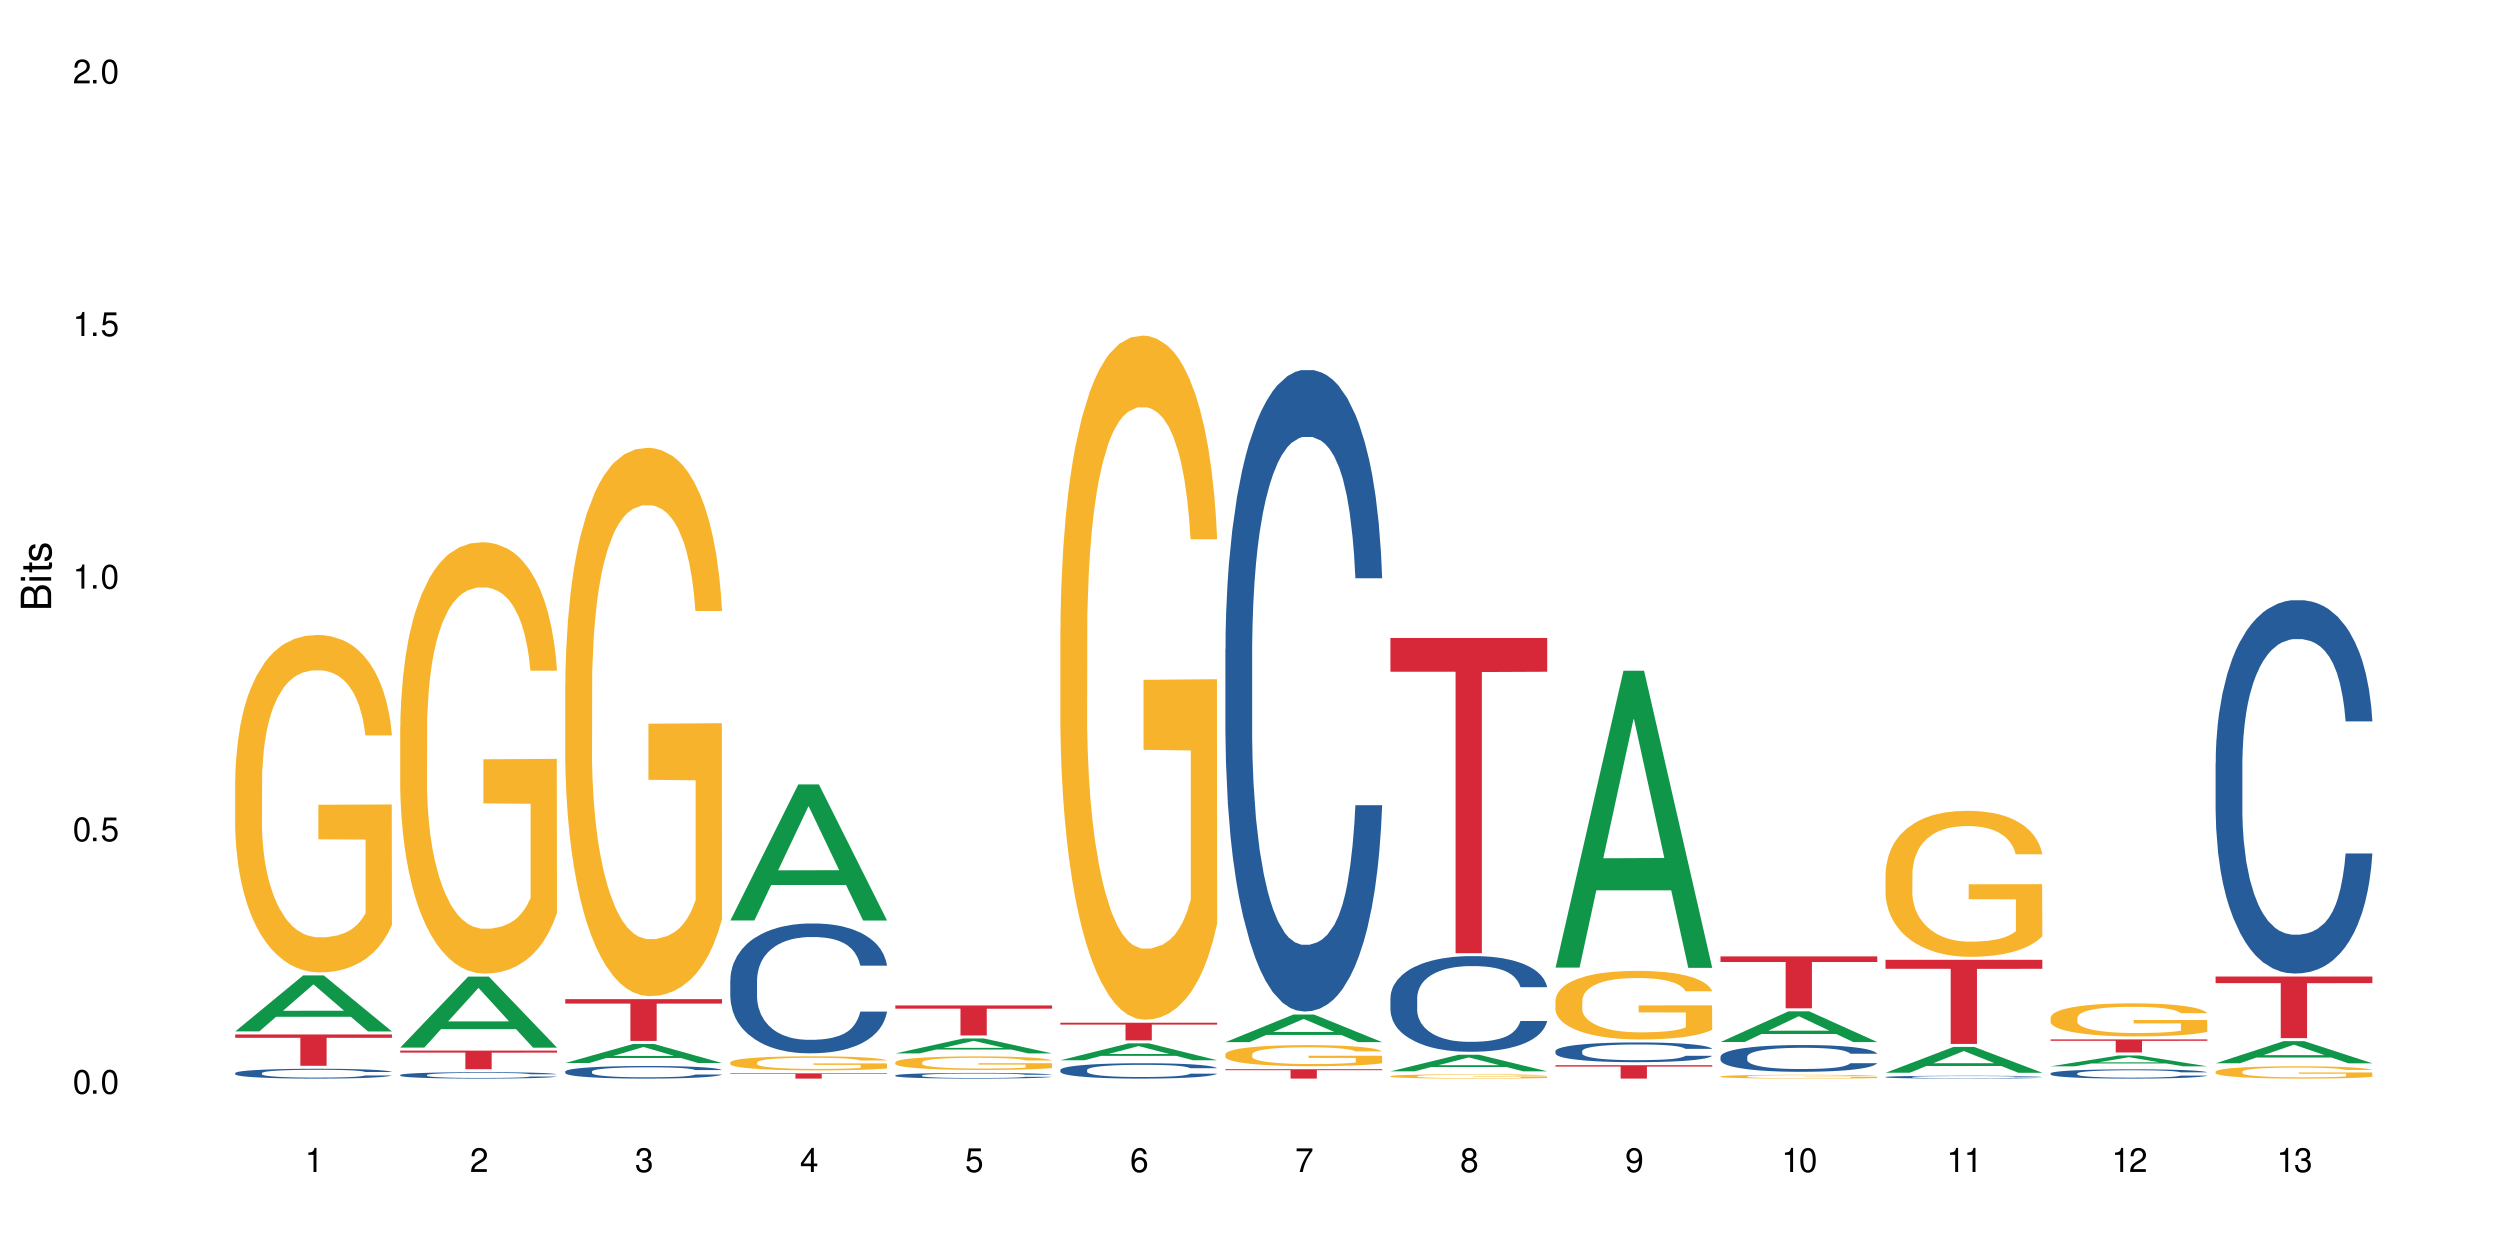 <?xml version="1.0" encoding="UTF-8"?>
<svg xmlns="http://www.w3.org/2000/svg" xmlns:xlink="http://www.w3.org/1999/xlink" width="720" height="360" viewBox="0 0 720 360">
<defs>
<g>
<g id="glyph-0-0">
</g>
<g id="glyph-0-1">
<path d="M 2.641 -6.938 C 2 -6.938 1.422 -6.656 1.078 -6.172 C 0.641 -5.562 0.406 -4.641 0.406 -3.359 C 0.406 -1.016 1.188 0.219 2.641 0.219 C 4.078 0.219 4.859 -1.016 4.859 -3.297 C 4.859 -4.641 4.656 -5.547 4.203 -6.172 C 3.844 -6.656 3.281 -6.938 2.641 -6.938 Z M 2.641 -6.188 C 3.547 -6.188 4 -5.25 4 -3.375 C 4 -1.406 3.562 -0.484 2.625 -0.484 C 1.734 -0.484 1.281 -1.438 1.281 -3.344 C 1.281 -5.25 1.734 -6.188 2.641 -6.188 Z M 2.641 -6.188 "/>
</g>
<g id="glyph-0-2">
<path d="M 1.828 -1 L 0.828 -1 L 0.828 0 L 1.828 0 Z M 1.828 -1 "/>
</g>
<g id="glyph-0-3">
<path d="M 4.562 -6.797 L 1.062 -6.797 L 0.547 -3.094 L 1.328 -3.094 C 1.719 -3.562 2.047 -3.734 2.578 -3.734 C 3.484 -3.734 4.062 -3.109 4.062 -2.094 C 4.062 -1.125 3.484 -0.531 2.578 -0.531 C 1.828 -0.531 1.375 -0.906 1.188 -1.672 L 0.328 -1.672 C 0.453 -1.109 0.547 -0.844 0.75 -0.594 C 1.125 -0.078 1.828 0.219 2.594 0.219 C 3.969 0.219 4.922 -0.781 4.922 -2.219 C 4.922 -3.562 4.031 -4.484 2.719 -4.484 C 2.25 -4.484 1.859 -4.359 1.469 -4.062 L 1.734 -5.969 L 4.562 -5.969 Z M 4.562 -6.797 "/>
</g>
<g id="glyph-0-4">
<path d="M 2.484 -4.938 L 2.484 0 L 3.328 0 L 3.328 -6.938 L 2.766 -6.938 C 2.469 -5.875 2.281 -5.734 0.984 -5.562 L 0.984 -4.938 Z M 2.484 -4.938 "/>
</g>
<g id="glyph-0-5">
<path d="M 4.859 -0.828 L 1.281 -0.828 C 1.359 -1.406 1.672 -1.781 2.5 -2.281 L 3.469 -2.828 C 4.406 -3.344 4.906 -4.062 4.906 -4.906 C 4.906 -5.484 4.672 -6.031 4.266 -6.406 C 3.859 -6.766 3.375 -6.938 2.719 -6.938 C 1.859 -6.938 1.219 -6.625 0.844 -6.031 C 0.609 -5.672 0.5 -5.234 0.484 -4.531 L 1.328 -4.531 C 1.359 -5.016 1.406 -5.281 1.531 -5.516 C 1.75 -5.938 2.188 -6.203 2.703 -6.203 C 3.469 -6.203 4.031 -5.641 4.031 -4.891 C 4.031 -4.344 3.719 -3.859 3.125 -3.516 L 2.234 -3 C 0.812 -2.172 0.406 -1.531 0.328 -0.016 L 4.859 -0.016 Z M 4.859 -0.828 "/>
</g>
<g id="glyph-0-6">
<path d="M 2.125 -3.188 L 2.578 -3.188 C 3.5 -3.188 3.984 -2.766 3.984 -1.922 C 3.984 -1.062 3.469 -0.531 2.594 -0.531 C 1.656 -0.531 1.203 -1 1.156 -2.016 L 0.312 -2.016 C 0.344 -1.453 0.438 -1.094 0.609 -0.781 C 0.953 -0.109 1.625 0.219 2.547 0.219 C 3.953 0.219 4.859 -0.625 4.859 -1.938 C 4.859 -2.828 4.516 -3.297 3.703 -3.594 C 4.344 -3.844 4.656 -4.328 4.656 -5.031 C 4.656 -6.219 3.875 -6.938 2.578 -6.938 C 1.203 -6.938 0.484 -6.172 0.453 -4.703 L 1.297 -4.703 C 1.312 -5.125 1.344 -5.359 1.453 -5.578 C 1.641 -5.969 2.062 -6.203 2.594 -6.203 C 3.344 -6.203 3.797 -5.75 3.797 -5 C 3.797 -4.516 3.609 -4.219 3.25 -4.047 C 3.016 -3.953 2.703 -3.922 2.125 -3.906 Z M 2.125 -3.188 "/>
</g>
<g id="glyph-0-7">
<path d="M 3.141 -1.672 L 3.141 0 L 3.984 0 L 3.984 -1.672 L 4.984 -1.672 L 4.984 -2.438 L 3.984 -2.438 L 3.984 -6.938 L 3.359 -6.938 L 0.266 -2.578 L 0.266 -1.672 Z M 3.141 -2.438 L 1 -2.438 L 3.141 -5.5 Z M 3.141 -2.438 "/>
</g>
<g id="glyph-0-8">
<path d="M 4.781 -5.125 C 4.609 -6.266 3.891 -6.938 2.844 -6.938 C 2.094 -6.938 1.422 -6.578 1.031 -5.953 C 0.594 -5.266 0.406 -4.422 0.406 -3.172 C 0.406 -2 0.578 -1.25 0.984 -0.641 C 1.359 -0.078 1.953 0.219 2.703 0.219 C 3.984 0.219 4.922 -0.75 4.922 -2.094 C 4.922 -3.375 4.062 -4.281 2.844 -4.281 C 2.172 -4.281 1.641 -4.031 1.281 -3.516 C 1.281 -5.234 1.828 -6.188 2.797 -6.188 C 3.391 -6.188 3.797 -5.797 3.938 -5.125 Z M 2.734 -3.531 C 3.547 -3.531 4.062 -2.953 4.062 -2.031 C 4.062 -1.156 3.484 -0.531 2.703 -0.531 C 1.922 -0.531 1.328 -1.188 1.328 -2.078 C 1.328 -2.938 1.906 -3.531 2.734 -3.531 Z M 2.734 -3.531 "/>
</g>
<g id="glyph-0-9">
<path d="M 4.984 -6.797 L 0.438 -6.797 L 0.438 -5.969 L 4.109 -5.969 C 2.5 -3.656 1.828 -2.234 1.328 0 L 2.219 0 C 2.594 -2.172 3.453 -4.047 4.984 -6.094 Z M 4.984 -6.797 "/>
</g>
<g id="glyph-0-10">
<path d="M 3.75 -3.656 C 4.469 -4.094 4.688 -4.438 4.688 -5.078 C 4.688 -6.172 3.844 -6.938 2.641 -6.938 C 1.438 -6.938 0.594 -6.172 0.594 -5.094 C 0.594 -4.438 0.812 -4.094 1.516 -3.656 C 0.734 -3.266 0.359 -2.703 0.359 -1.922 C 0.359 -0.656 1.281 0.219 2.641 0.219 C 3.984 0.219 4.922 -0.656 4.922 -1.922 C 4.922 -2.703 4.531 -3.266 3.75 -3.656 Z M 2.641 -6.188 C 3.359 -6.188 3.812 -5.75 3.812 -5.062 C 3.812 -4.406 3.344 -3.984 2.641 -3.984 C 1.922 -3.984 1.453 -4.406 1.453 -5.078 C 1.453 -5.75 1.922 -6.188 2.641 -6.188 Z M 2.641 -3.266 C 3.484 -3.266 4.062 -2.719 4.062 -1.906 C 4.062 -1.078 3.484 -0.531 2.625 -0.531 C 1.797 -0.531 1.219 -1.094 1.219 -1.906 C 1.219 -2.719 1.781 -3.266 2.641 -3.266 Z M 2.641 -3.266 "/>
</g>
<g id="glyph-0-11">
<path d="M 0.516 -1.578 C 0.672 -0.453 1.406 0.219 2.438 0.219 C 3.188 0.219 3.859 -0.141 4.266 -0.766 C 4.688 -1.453 4.891 -2.297 4.891 -3.547 C 4.891 -4.719 4.703 -5.453 4.312 -6.078 C 3.938 -6.641 3.344 -6.938 2.594 -6.938 C 1.297 -6.938 0.359 -5.969 0.359 -4.625 C 0.359 -3.344 1.234 -2.453 2.453 -2.453 C 3.094 -2.453 3.578 -2.672 4.016 -3.203 C 4 -1.484 3.469 -0.531 2.5 -0.531 C 1.906 -0.531 1.484 -0.906 1.359 -1.578 Z M 2.578 -6.203 C 3.375 -6.203 3.969 -5.531 3.969 -4.641 C 3.969 -3.797 3.391 -3.188 2.547 -3.188 C 1.734 -3.188 1.234 -3.766 1.234 -4.688 C 1.234 -5.562 1.797 -6.203 2.578 -6.203 Z M 2.578 -6.203 "/>
</g>
<g id="glyph-1-0">
</g>
<g id="glyph-1-1">
<path d="M 0 -0.953 L 0 -4.891 C 0 -5.719 -0.234 -6.344 -0.734 -6.797 C -1.188 -7.234 -1.812 -7.469 -2.5 -7.469 C -3.547 -7.469 -4.188 -7 -4.625 -5.875 C -4.984 -6.688 -5.625 -7.094 -6.531 -7.094 C -7.172 -7.094 -7.734 -6.859 -8.141 -6.391 C -8.562 -5.922 -8.75 -5.344 -8.75 -4.5 L -8.75 -0.953 Z M -4.984 -2.062 L -7.766 -2.062 L -7.766 -4.219 C -7.766 -4.844 -7.688 -5.203 -7.453 -5.5 C -7.219 -5.812 -6.859 -5.969 -6.375 -5.969 C -5.891 -5.969 -5.531 -5.812 -5.297 -5.5 C -5.062 -5.203 -4.984 -4.844 -4.984 -4.219 Z M -0.984 -2.062 L -4 -2.062 L -4 -4.781 C -4 -5.766 -3.438 -6.359 -2.484 -6.359 C -1.547 -6.359 -0.984 -5.766 -0.984 -4.781 Z M -0.984 -2.062 "/>
</g>
<g id="glyph-1-2">
<path d="M -6.281 -1.797 L -6.281 -0.797 L 0 -0.797 L 0 -1.797 Z M -8.75 -1.797 L -8.75 -0.797 L -7.484 -0.797 L -7.484 -1.797 Z M -8.75 -1.797 "/>
</g>
<g id="glyph-1-3">
<path d="M -6.281 -3.047 L -6.281 -2.016 L -8.016 -2.016 L -8.016 -1.016 L -6.281 -1.016 L -6.281 -0.172 L -5.469 -0.172 L -5.469 -1.016 L -0.719 -1.016 C -0.078 -1.016 0.281 -1.453 0.281 -2.234 C 0.281 -2.5 0.25 -2.719 0.188 -3.047 L -0.641 -3.047 C -0.609 -2.906 -0.594 -2.766 -0.594 -2.562 C -0.594 -2.141 -0.719 -2.016 -1.156 -2.016 L -5.469 -2.016 L -5.469 -3.047 Z M -6.281 -3.047 "/>
</g>
<g id="glyph-1-4">
<path d="M -4.531 -5.25 C -5.766 -5.25 -6.469 -4.422 -6.469 -2.969 C -6.469 -1.516 -5.719 -0.562 -4.547 -0.562 C -3.562 -0.562 -3.094 -1.062 -2.734 -2.562 L -2.516 -3.484 C -2.344 -4.188 -2.094 -4.469 -1.641 -4.469 C -1.047 -4.469 -0.641 -3.875 -0.641 -3 C -0.641 -2.453 -0.797 -2 -1.062 -1.75 C -1.25 -1.594 -1.422 -1.531 -1.875 -1.469 L -1.875 -0.406 C -0.422 -0.453 0.281 -1.266 0.281 -2.922 C 0.281 -4.5 -0.5 -5.516 -1.719 -5.516 C -2.656 -5.516 -3.172 -4.984 -3.469 -3.734 L -3.703 -2.766 C -3.891 -1.953 -4.156 -1.609 -4.594 -1.609 C -5.188 -1.609 -5.547 -2.125 -5.547 -2.938 C -5.547 -3.75 -5.203 -4.172 -4.531 -4.203 Z M -4.531 -5.25 "/>
</g>
</g>
</defs>
<rect x="-72" y="-36" width="864" height="432" fill="rgb(100%, 100%, 100%)" fill-opacity="1"/>
<path fill-rule="nonzero" fill="rgb(6.275%, 58.824%, 28.235%)" fill-opacity="1" d="M 67.73 297.047 L 67.777 297.031 L 87.316 280.918 L 93.25 280.918 L 112.883 297.062 L 105.984 297.062 L 101.066 292.848 L 79.5 292.848 L 74.676 297.047 L 67.73 297.047 L 81.574 291.105 L 99.086 291.09 L 90.355 283.559 L 90.258 283.543 L 90.164 283.586 L 81.527 291.09 L 81.574 291.105 Z M 67.73 297.047 "/>
<path fill-rule="nonzero" fill="rgb(14.51%, 36.078%, 60%)" fill-opacity="1" d="M 67.73 309.039 L 67.785 309.035 L 67.785 308.973 L 67.953 308.875 L 68.336 308.75 L 68.723 308.664 L 69.715 308.512 L 71.09 308.363 L 72.523 308.25 L 73.566 308.184 L 74.504 308.133 L 76.652 308.035 L 78.027 307.988 L 79.516 307.941 L 81.332 307.898 L 82.652 307.875 L 85.629 307.832 L 87.828 307.812 L 89.535 307.805 L 93.227 307.805 L 95.43 307.816 L 97.027 307.828 L 98.789 307.852 L 100.273 307.875 L 102.863 307.93 L 105.176 308.004 L 106.223 308.043 L 107.875 308.125 L 109.141 308.203 L 110.02 308.27 L 111.012 308.363 L 111.895 308.48 L 112.555 308.613 L 112.883 308.727 L 105.176 308.727 L 104.789 308.621 L 104.348 308.539 L 103.523 308.434 L 102.699 308.359 L 101.543 308.285 L 100.496 308.234 L 99.062 308.188 L 97.797 308.156 L 96.477 308.133 L 95.207 308.117 L 92.785 308.102 L 89.977 308.102 L 88.93 308.105 L 86.785 308.125 L 85.629 308.145 L 83.977 308.18 L 82.82 308.215 L 81.441 308.266 L 80.508 308.312 L 79.352 308.379 L 78.523 308.438 L 77.586 308.523 L 77.035 308.586 L 76.543 308.66 L 76.102 308.746 L 75.77 308.836 L 75.551 308.93 L 75.441 309.023 L 75.441 309.426 L 75.551 309.52 L 75.824 309.629 L 76.543 309.785 L 77.586 309.922 L 78.801 310.031 L 79.957 310.109 L 80.617 310.145 L 81.496 310.188 L 82.875 310.238 L 84.855 310.289 L 86.012 310.312 L 87.773 310.332 L 89.594 310.344 L 92.016 310.344 L 94.164 310.332 L 95.594 310.32 L 97.082 310.297 L 99.117 310.254 L 100.383 310.211 L 101.484 310.164 L 102.312 310.113 L 102.863 310.074 L 103.688 309.992 L 104.348 309.906 L 104.844 309.812 L 105.176 309.727 L 112.883 309.727 L 112.555 309.828 L 112.059 309.93 L 111.562 310.004 L 110.793 310.098 L 109.91 310.176 L 108.645 310.266 L 107.598 310.328 L 106.223 310.391 L 104.957 310.441 L 103.578 310.484 L 101.543 310.535 L 100.219 310.562 L 98.789 310.586 L 97.082 310.605 L 94.934 310.625 L 92.621 310.633 L 90.473 310.637 L 88.16 310.633 L 86.453 310.621 L 84.195 310.598 L 81.387 310.551 L 79.352 310.504 L 77.754 310.453 L 76.375 310.402 L 74.836 310.332 L 72.852 310.219 L 71.641 310.129 L 70.816 310.059 L 69.879 309.957 L 69.219 309.867 L 68.445 309.723 L 67.895 309.539 L 67.73 309.395 Z M 67.73 309.039 "/>
<path fill-rule="nonzero" fill="rgb(96.863%, 70.196%, 16.863%)" fill-opacity="1" d="M 67.73 224.492 L 67.785 224.406 L 67.785 222.629 L 68.008 218.637 L 68.559 213.133 L 69.273 208.605 L 70.043 205.055 L 70.539 203.191 L 71.367 200.527 L 72.082 198.574 L 73.898 194.578 L 76.211 190.852 L 77.477 189.254 L 78.91 187.746 L 80.945 186.059 L 81.883 185.438 L 84.746 184.016 L 87.996 183.129 L 91.574 182.863 L 93.227 182.953 L 95.484 183.305 L 98.566 184.281 L 100.328 185.172 L 101.707 186.059 L 103.137 187.211 L 104.898 188.988 L 106.551 191.117 L 107.875 193.25 L 109.195 195.91 L 110.297 198.75 L 111.234 201.859 L 112.059 205.586 L 112.555 208.691 L 112.883 211.801 L 105.23 211.801 L 104.789 208.691 L 104.293 206.297 L 103.469 203.367 L 102.641 201.238 L 101.816 199.551 L 100.273 197.242 L 98.953 195.824 L 97.301 194.578 L 95.703 193.781 L 93.887 193.25 L 92.785 193.07 L 89.867 193.07 L 87.223 193.691 L 85.684 194.402 L 84.582 195.113 L 83.039 196.445 L 82.102 197.508 L 81.551 198.219 L 79.902 200.973 L 78.801 203.457 L 78.195 205.145 L 77.422 207.805 L 76.871 210.203 L 76.266 213.754 L 75.938 216.414 L 75.496 222.453 L 75.441 238.43 L 75.605 241.801 L 75.938 245.441 L 76.375 248.637 L 77.035 252.012 L 77.699 254.586 L 78.855 258.047 L 79.844 260.355 L 80.617 261.863 L 82.102 264.262 L 82.707 265.059 L 84.141 266.656 L 85.629 267.898 L 87.445 268.965 L 88.82 269.496 L 91.023 269.941 L 93.832 269.941 L 97.137 269.41 L 99.227 268.699 L 100.66 267.988 L 101.598 267.367 L 102.754 266.391 L 103.578 265.504 L 104.348 264.527 L 105.285 263.016 L 105.285 241.801 L 91.684 241.715 L 91.684 231.773 L 112.828 231.684 L 112.883 266.391 L 111.727 268.785 L 110.297 271.094 L 108.918 272.871 L 107.488 274.379 L 105.449 276.066 L 103.797 277.129 L 101.266 278.375 L 98.953 279.172 L 96.531 279.703 L 94.383 279.973 L 91.852 280.059 L 89.594 279.883 L 87.168 279.352 L 85.242 278.641 L 83.48 277.754 L 81.719 276.598 L 79.516 274.734 L 78.082 273.227 L 76.598 271.359 L 75.109 269.141 L 73.789 266.746 L 72.906 264.883 L 72.027 262.75 L 71.09 260.09 L 70.207 257.07 L 69.547 254.316 L 68.941 251.211 L 68.5 248.281 L 68.062 244.289 L 67.84 241.094 L 67.73 238.34 Z M 67.73 224.492 "/>
<path fill-rule="nonzero" fill="rgb(83.922%, 15.686%, 22.353%)" fill-opacity="1" d="M 67.73 297.922 L 112.883 297.922 L 112.883 298.887 L 94.066 298.895 L 94.066 306.945 L 86.496 306.945 L 86.496 298.906 L 86.387 298.887 L 67.73 298.887 Z M 67.73 297.922 "/>
<path fill-rule="nonzero" fill="rgb(6.275%, 58.824%, 28.235%)" fill-opacity="1" d="M 115.262 301.703 L 115.309 301.684 L 134.848 281.254 L 140.781 281.254 L 160.414 301.723 L 153.516 301.723 L 148.598 296.383 L 127.031 296.383 L 122.207 301.703 L 115.262 301.703 L 129.105 294.172 L 146.617 294.152 L 137.887 284.602 L 137.789 284.582 L 137.691 284.637 L 129.059 294.152 L 129.105 294.172 Z M 115.262 301.703 "/>
<path fill-rule="nonzero" fill="rgb(14.51%, 36.078%, 60%)" fill-opacity="1" d="M 115.262 309.594 L 115.316 309.594 L 115.316 309.551 L 115.48 309.488 L 115.867 309.406 L 116.254 309.352 L 117.242 309.25 L 118.621 309.156 L 120.051 309.082 L 121.098 309.035 L 122.035 309.004 L 124.184 308.941 L 125.559 308.91 L 127.047 308.879 L 128.863 308.852 L 130.184 308.836 L 133.156 308.809 L 135.359 308.797 L 137.066 308.789 L 140.758 308.789 L 142.961 308.797 L 144.555 308.805 L 146.316 308.82 L 147.805 308.836 L 150.395 308.871 L 152.707 308.918 L 153.75 308.945 L 155.402 309 L 156.672 309.047 L 157.551 309.094 L 158.543 309.156 L 159.422 309.23 L 160.086 309.316 L 160.414 309.391 L 152.707 309.391 L 152.32 309.32 L 151.879 309.27 L 151.055 309.199 L 150.227 309.152 L 149.07 309.102 L 148.023 309.07 L 146.594 309.039 L 145.328 309.02 L 144.004 309.004 L 142.738 308.992 L 140.316 308.984 L 137.508 308.984 L 136.461 308.988 L 134.312 309 L 133.156 309.012 L 131.504 309.035 L 130.348 309.059 L 128.973 309.09 L 128.035 309.121 L 126.879 309.164 L 126.055 309.203 L 125.117 309.258 L 124.566 309.301 L 124.07 309.348 L 123.633 309.402 L 123.301 309.461 L 123.082 309.523 L 122.969 309.586 L 122.969 309.848 L 123.082 309.906 L 123.355 309.98 L 124.07 310.082 L 125.117 310.172 L 126.328 310.242 L 127.484 310.293 L 128.145 310.316 L 129.027 310.344 L 130.402 310.379 L 132.387 310.41 L 133.543 310.426 L 135.305 310.438 L 137.121 310.445 L 139.547 310.445 L 141.691 310.438 L 143.125 310.43 L 144.609 310.414 L 146.648 310.387 L 147.914 310.359 L 149.016 310.328 L 149.844 310.297 L 150.395 310.27 L 151.219 310.215 L 151.879 310.16 L 152.375 310.102 L 152.707 310.043 L 160.414 310.043 L 160.086 310.109 L 159.59 310.176 L 159.094 310.227 L 158.324 310.285 L 157.441 310.336 L 156.176 310.395 L 155.129 310.434 L 153.75 310.477 L 152.484 310.508 L 151.109 310.539 L 149.07 310.57 L 147.75 310.59 L 146.316 310.602 L 144.609 310.617 L 142.465 310.629 L 140.152 310.637 L 138.004 310.637 L 135.691 310.633 L 133.984 310.625 L 131.727 310.613 L 128.918 310.582 L 126.879 310.551 L 125.281 310.516 L 123.906 310.484 L 122.363 310.438 L 120.383 310.363 L 119.172 310.305 L 118.344 310.258 L 117.41 310.191 L 116.746 310.133 L 115.977 310.039 L 115.426 309.918 L 115.262 309.828 Z M 115.262 309.594 "/>
<path fill-rule="nonzero" fill="rgb(96.863%, 70.196%, 16.863%)" fill-opacity="1" d="M 115.262 209.367 L 115.316 209.254 L 115.316 206.984 L 115.535 201.879 L 116.086 194.844 L 116.805 189.059 L 117.574 184.52 L 118.07 182.137 L 118.895 178.734 L 119.609 176.238 L 121.43 171.133 L 123.742 166.367 L 125.008 164.324 L 126.438 162.395 L 128.477 160.238 L 129.414 159.445 L 132.277 157.629 L 135.523 156.496 L 139.105 156.156 L 140.758 156.27 L 143.016 156.723 L 146.098 157.969 L 147.859 159.105 L 149.238 160.238 L 150.668 161.715 L 152.43 163.984 L 154.082 166.707 L 155.402 169.43 L 156.727 172.832 L 157.828 176.465 L 158.762 180.434 L 159.59 185.199 L 160.086 189.172 L 160.414 193.145 L 152.762 193.145 L 152.32 189.172 L 151.824 186.109 L 151 182.363 L 150.172 179.641 L 149.348 177.484 L 147.805 174.535 L 146.484 172.719 L 144.832 171.133 L 143.234 170.109 L 141.418 169.43 L 140.316 169.203 L 137.398 169.203 L 134.754 169.996 L 133.211 170.906 L 132.109 171.812 L 130.57 173.516 L 129.633 174.875 L 129.082 175.785 L 127.43 179.301 L 126.328 182.477 L 125.723 184.633 L 124.953 188.039 L 124.402 191.102 L 123.797 195.641 L 123.465 199.043 L 123.023 206.758 L 122.969 227.184 L 123.137 231.492 L 123.465 236.145 L 123.906 240.23 L 124.566 244.543 L 125.227 247.832 L 126.383 252.258 L 127.375 255.207 L 128.145 257.137 L 129.633 260.199 L 130.238 261.223 L 131.672 263.262 L 133.156 264.852 L 134.973 266.215 L 136.352 266.895 L 138.555 267.461 L 141.363 267.461 L 144.668 266.781 L 146.758 265.871 L 148.191 264.965 L 149.125 264.172 L 150.281 262.922 L 151.109 261.789 L 151.879 260.539 L 152.816 258.609 L 152.816 231.492 L 139.215 231.379 L 139.215 218.672 L 160.359 218.559 L 160.414 262.922 L 159.258 265.988 L 157.828 268.938 L 156.449 271.207 L 155.02 273.133 L 152.98 275.289 L 151.328 276.652 L 148.797 278.242 L 146.484 279.262 L 144.059 279.941 L 141.914 280.281 L 139.379 280.395 L 137.121 280.168 L 134.699 279.488 L 132.773 278.582 L 131.012 277.445 L 129.246 275.973 L 127.047 273.59 L 125.613 271.66 L 124.125 269.277 L 122.641 266.441 L 121.316 263.375 L 120.438 260.992 L 119.555 258.27 L 118.621 254.867 L 117.738 251.008 L 117.078 247.492 L 116.473 243.52 L 116.031 239.777 L 115.59 234.672 L 115.371 230.586 L 115.262 227.07 Z M 115.262 209.367 "/>
<path fill-rule="nonzero" fill="rgb(83.922%, 15.686%, 22.353%)" fill-opacity="1" d="M 115.262 302.582 L 160.414 302.582 L 160.414 303.156 L 141.598 303.16 L 141.598 307.93 L 134.023 307.93 L 134.023 303.164 L 133.914 303.156 L 115.262 303.156 Z M 115.262 302.582 "/>
<path fill-rule="nonzero" fill="rgb(6.275%, 58.824%, 28.235%)" fill-opacity="1" d="M 162.793 306.145 L 162.84 306.137 L 182.379 300.648 L 188.312 300.648 L 207.945 306.148 L 201.047 306.148 L 196.125 304.711 L 174.562 304.711 L 169.738 306.145 L 162.793 306.145 L 176.637 304.117 L 194.148 304.113 L 185.418 301.547 L 185.32 301.543 L 185.223 301.559 L 176.59 304.113 L 176.637 304.117 Z M 162.793 306.145 "/>
<path fill-rule="nonzero" fill="rgb(14.51%, 36.078%, 60%)" fill-opacity="1" d="M 162.793 308.586 L 162.848 308.582 L 162.848 308.504 L 163.012 308.379 L 163.398 308.219 L 163.781 308.109 L 164.773 307.914 L 166.148 307.723 L 167.582 307.578 L 168.629 307.492 L 169.562 307.426 L 171.711 307.305 L 173.09 307.238 L 174.574 307.184 L 176.391 307.129 L 177.715 307.094 L 180.688 307.039 L 182.891 307.02 L 184.598 307.008 L 188.285 307.008 L 190.488 307.02 L 192.086 307.039 L 193.848 307.062 L 195.336 307.094 L 197.922 307.168 L 200.234 307.262 L 201.281 307.312 L 202.934 307.414 L 204.199 307.516 L 205.082 307.602 L 206.074 307.723 L 206.953 307.875 L 207.613 308.043 L 207.945 308.184 L 200.234 308.184 L 199.852 308.051 L 199.41 307.949 L 198.582 307.812 L 197.758 307.719 L 196.602 307.621 L 195.555 307.559 L 194.125 307.496 L 192.855 307.457 L 191.535 307.426 L 190.27 307.406 L 187.848 307.387 L 185.039 307.387 L 183.992 307.391 L 181.844 307.418 L 180.688 307.441 L 179.035 307.488 L 177.879 307.531 L 176.504 307.598 L 175.566 307.656 L 174.41 307.742 L 173.586 307.816 L 172.648 307.926 L 172.098 308.008 L 171.602 308.102 L 171.16 308.211 L 170.832 308.328 L 170.609 308.449 L 170.5 308.57 L 170.5 309.086 L 170.609 309.203 L 170.887 309.344 L 171.602 309.547 L 172.648 309.723 L 173.859 309.859 L 175.016 309.961 L 175.676 310.008 L 176.559 310.059 L 177.934 310.125 L 179.918 310.191 L 181.074 310.219 L 182.836 310.246 L 184.652 310.258 L 187.074 310.258 L 189.223 310.246 L 190.656 310.23 L 192.141 310.203 L 194.18 310.145 L 195.445 310.094 L 196.547 310.031 L 197.371 309.969 L 197.922 309.914 L 198.75 309.812 L 199.41 309.699 L 199.906 309.582 L 200.234 309.469 L 207.945 309.469 L 207.613 309.602 L 207.117 309.73 L 206.625 309.828 L 205.852 309.945 L 204.973 310.047 L 203.703 310.164 L 202.66 310.238 L 201.281 310.32 L 200.016 310.387 L 198.641 310.441 L 196.602 310.508 L 195.281 310.539 L 193.848 310.57 L 192.141 310.598 L 189.992 310.621 L 187.68 310.633 L 185.535 310.637 L 183.219 310.629 L 181.512 310.617 L 179.254 310.586 L 176.449 310.527 L 174.41 310.465 L 172.812 310.402 L 171.438 310.336 L 169.895 310.246 L 167.914 310.098 L 166.699 309.988 L 165.875 309.895 L 164.938 309.766 L 164.277 309.648 L 163.508 309.461 L 162.957 309.227 L 162.793 309.043 Z M 162.793 308.586 "/>
<path fill-rule="nonzero" fill="rgb(96.863%, 70.196%, 16.863%)" fill-opacity="1" d="M 162.793 196.602 L 162.848 196.457 L 162.848 193.574 L 163.066 187.082 L 163.617 178.141 L 164.332 170.785 L 165.105 165.016 L 165.602 161.988 L 166.426 157.66 L 167.141 154.488 L 168.957 148 L 171.27 141.941 L 172.539 139.348 L 173.969 136.895 L 176.008 134.152 L 176.941 133.145 L 179.805 130.836 L 183.055 129.395 L 186.633 128.961 L 188.285 129.105 L 190.543 129.684 L 193.629 131.27 L 195.391 132.711 L 196.766 134.152 L 198.199 136.027 L 199.961 138.914 L 201.613 142.375 L 202.934 145.836 L 204.254 150.164 L 205.355 154.777 L 206.293 159.824 L 207.117 165.883 L 207.613 170.93 L 207.945 175.977 L 200.289 175.977 L 199.852 170.93 L 199.355 167.035 L 198.527 162.277 L 197.703 158.816 L 196.875 156.074 L 195.336 152.324 L 194.012 150.02 L 192.363 148 L 190.766 146.699 L 188.949 145.836 L 187.848 145.547 L 184.926 145.547 L 182.285 146.559 L 180.742 147.711 L 179.641 148.863 L 178.098 151.027 L 177.164 152.758 L 176.613 153.914 L 174.961 158.383 L 173.859 162.422 L 173.254 165.16 L 172.484 169.488 L 171.934 173.383 L 171.328 179.152 L 170.996 183.477 L 170.555 193.285 L 170.5 219.246 L 170.664 224.727 L 170.996 230.637 L 171.438 235.832 L 172.098 241.312 L 172.758 245.492 L 173.914 251.117 L 174.906 254.867 L 175.676 257.32 L 177.164 261.215 L 177.77 262.512 L 179.199 265.109 L 180.688 267.125 L 182.504 268.855 L 183.883 269.723 L 186.082 270.445 L 188.891 270.445 L 192.195 269.578 L 194.289 268.426 L 195.719 267.27 L 196.656 266.262 L 197.812 264.676 L 198.641 263.234 L 199.41 261.645 L 200.348 259.195 L 200.348 224.727 L 186.746 224.582 L 186.746 208.43 L 207.891 208.285 L 207.945 264.676 L 206.789 268.57 L 205.355 272.32 L 203.98 275.203 L 202.547 277.656 L 200.512 280.395 L 198.859 282.125 L 196.324 284.145 L 194.012 285.441 L 191.59 286.309 L 189.441 286.742 L 186.91 286.887 L 184.652 286.598 L 182.23 285.73 L 180.301 284.578 L 178.539 283.137 L 176.777 281.262 L 174.574 278.23 L 173.145 275.781 L 171.656 272.75 L 170.172 269.145 L 168.848 265.25 L 167.969 262.223 L 167.086 258.762 L 166.148 254.434 L 165.27 249.531 L 164.609 245.062 L 164.004 240.012 L 163.562 235.254 L 163.121 228.762 L 162.902 223.57 L 162.793 219.102 Z M 162.793 196.602 "/>
<path fill-rule="nonzero" fill="rgb(83.922%, 15.686%, 22.353%)" fill-opacity="1" d="M 162.793 287.746 L 207.945 287.746 L 207.945 289.035 L 189.125 289.047 L 189.125 299.789 L 181.555 299.789 L 181.555 289.055 L 181.445 289.035 L 162.793 289.035 Z M 162.793 287.746 "/>
<path fill-rule="nonzero" fill="rgb(6.275%, 58.824%, 28.235%)" fill-opacity="1" d="M 210.32 265.086 L 210.371 265.051 L 229.906 225.906 L 235.84 225.906 L 255.477 265.121 L 248.578 265.121 L 243.656 254.887 L 222.094 254.887 L 217.27 265.086 L 210.32 265.086 L 224.168 250.652 L 241.68 250.613 L 232.945 232.312 L 232.852 232.277 L 232.754 232.387 L 224.117 250.613 L 224.168 250.652 Z M 210.32 265.086 "/>
<path fill-rule="nonzero" fill="rgb(14.51%, 36.078%, 60%)" fill-opacity="1" d="M 210.32 282.246 L 210.375 282.211 L 210.375 281.391 L 210.543 280.094 L 210.926 278.453 L 211.312 277.324 L 212.305 275.309 L 213.68 273.363 L 215.113 271.859 L 216.16 270.969 L 217.094 270.285 L 219.242 269.023 L 220.617 268.375 L 222.105 267.793 L 223.922 267.211 L 225.246 266.871 L 228.219 266.324 L 230.422 266.086 L 232.129 265.98 L 235.816 265.98 L 238.02 266.117 L 239.617 266.289 L 241.379 266.562 L 242.863 266.871 L 245.453 267.621 L 247.766 268.578 L 248.812 269.125 L 250.465 270.184 L 251.73 271.211 L 252.613 272.098 L 253.602 273.363 L 254.484 274.898 L 255.145 276.641 L 255.477 278.109 L 247.766 278.109 L 247.379 276.742 L 246.941 275.684 L 246.113 274.285 L 245.289 273.293 L 244.133 272.301 L 243.086 271.652 L 241.652 271.004 L 240.387 270.594 L 239.066 270.285 L 237.801 270.082 L 235.375 269.875 L 232.566 269.875 L 231.523 269.945 L 229.375 270.219 L 228.219 270.457 L 226.566 270.938 L 225.41 271.379 L 224.031 272.062 L 223.098 272.645 L 221.941 273.531 L 221.113 274.316 L 220.18 275.445 L 219.629 276.301 L 219.133 277.258 L 218.691 278.383 L 218.359 279.578 L 218.141 280.844 L 218.031 282.074 L 218.031 287.367 L 218.141 288.598 L 218.418 290.035 L 219.133 292.117 L 220.18 293.93 L 221.391 295.363 L 222.547 296.387 L 223.207 296.867 L 224.086 297.414 L 225.465 298.098 L 227.445 298.781 L 228.602 299.055 L 230.367 299.328 L 232.184 299.465 L 234.605 299.465 L 236.754 299.328 L 238.184 299.156 L 239.672 298.883 L 241.707 298.301 L 242.977 297.754 L 244.078 297.105 L 244.902 296.457 L 245.453 295.91 L 246.277 294.852 L 246.941 293.691 L 247.438 292.492 L 247.766 291.332 L 255.477 291.332 L 255.145 292.699 L 254.648 294.031 L 254.152 295.023 L 253.383 296.219 L 252.5 297.277 L 251.234 298.473 L 250.188 299.258 L 248.812 300.113 L 247.547 300.762 L 246.168 301.344 L 244.133 302.027 L 242.809 302.367 L 241.379 302.676 L 239.672 302.949 L 237.523 303.188 L 235.211 303.324 L 233.062 303.359 L 230.75 303.289 L 229.043 303.152 L 226.785 302.844 L 223.977 302.23 L 221.941 301.582 L 220.344 300.934 L 218.965 300.25 L 217.426 299.328 L 215.441 297.824 L 214.23 296.66 L 213.406 295.707 L 212.469 294.371 L 211.809 293.176 L 211.039 291.266 L 210.488 288.84 L 210.32 286.961 Z M 210.32 282.246 "/>
<path fill-rule="nonzero" fill="rgb(96.863%, 70.196%, 16.863%)" fill-opacity="1" d="M 210.32 305.953 L 210.375 305.949 L 210.375 305.875 L 210.598 305.707 L 211.148 305.48 L 211.863 305.289 L 212.633 305.141 L 213.129 305.066 L 213.957 304.953 L 214.672 304.871 L 216.488 304.707 L 218.801 304.551 L 220.066 304.484 L 221.5 304.422 L 223.539 304.352 L 224.473 304.324 L 227.336 304.266 L 230.586 304.23 L 234.164 304.219 L 235.816 304.223 L 238.074 304.234 L 241.156 304.277 L 242.922 304.312 L 244.297 304.352 L 245.73 304.398 L 247.492 304.473 L 249.145 304.562 L 250.465 304.652 L 251.785 304.762 L 252.887 304.879 L 253.824 305.008 L 254.648 305.164 L 255.145 305.293 L 255.477 305.422 L 247.82 305.422 L 247.379 305.293 L 246.887 305.195 L 246.059 305.07 L 245.234 304.984 L 244.406 304.914 L 242.863 304.816 L 241.543 304.758 L 239.891 304.707 L 238.293 304.672 L 236.477 304.652 L 235.375 304.645 L 232.457 304.645 L 229.816 304.668 L 228.273 304.699 L 227.172 304.727 L 225.629 304.785 L 224.695 304.828 L 224.145 304.859 L 222.492 304.973 L 221.391 305.074 L 220.785 305.145 L 220.012 305.258 L 219.461 305.355 L 218.855 305.504 L 218.527 305.617 L 218.086 305.867 L 218.031 306.535 L 218.195 306.676 L 218.527 306.824 L 218.965 306.961 L 219.629 307.102 L 220.289 307.207 L 221.445 307.352 L 222.438 307.449 L 223.207 307.512 L 224.695 307.609 L 225.301 307.645 L 226.73 307.711 L 228.219 307.762 L 230.035 307.805 L 231.41 307.828 L 233.613 307.848 L 236.422 307.848 L 239.727 307.824 L 241.82 307.797 L 243.25 307.766 L 244.188 307.738 L 245.344 307.699 L 246.168 307.664 L 246.941 307.621 L 247.875 307.559 L 247.875 306.676 L 234.273 306.672 L 234.273 306.258 L 255.422 306.254 L 255.477 307.699 L 254.32 307.801 L 252.887 307.895 L 251.512 307.969 L 250.078 308.031 L 248.043 308.102 L 246.391 308.148 L 243.855 308.199 L 241.543 308.23 L 239.121 308.254 L 236.973 308.266 L 234.441 308.27 L 232.184 308.262 L 229.758 308.238 L 227.832 308.211 L 226.07 308.172 L 224.309 308.125 L 222.105 308.047 L 220.672 307.984 L 219.188 307.906 L 217.699 307.812 L 216.379 307.715 L 215.496 307.637 L 214.617 307.547 L 213.68 307.438 L 212.801 307.312 L 212.137 307.195 L 211.531 307.066 L 211.094 306.945 L 210.652 306.777 L 210.43 306.645 L 210.32 306.531 Z M 210.32 305.953 "/>
<path fill-rule="nonzero" fill="rgb(83.922%, 15.686%, 22.353%)" fill-opacity="1" d="M 210.32 309.129 L 255.477 309.129 L 255.477 309.289 L 236.656 309.293 L 236.656 310.637 L 229.086 310.637 L 229.086 309.293 L 228.977 309.289 L 210.32 309.289 Z M 210.32 309.129 "/>
<path fill-rule="nonzero" fill="rgb(6.275%, 58.824%, 28.235%)" fill-opacity="1" d="M 257.852 303.379 L 257.898 303.375 L 277.438 299.078 L 283.371 299.078 L 303.004 303.383 L 296.105 303.383 L 291.188 302.262 L 269.621 302.262 L 264.797 303.379 L 257.852 303.379 L 271.695 301.793 L 289.207 301.789 L 280.477 299.781 L 280.379 299.777 L 280.285 299.789 L 271.648 301.789 L 271.695 301.793 Z M 257.852 303.379 "/>
<path fill-rule="nonzero" fill="rgb(14.51%, 36.078%, 60%)" fill-opacity="1" d="M 257.852 309.715 L 257.906 309.711 L 257.906 309.676 L 258.07 309.621 L 258.457 309.547 L 258.844 309.5 L 259.832 309.41 L 261.211 309.328 L 262.641 309.262 L 263.688 309.223 L 264.625 309.191 L 266.773 309.137 L 268.148 309.109 L 269.637 309.082 L 271.453 309.059 L 272.773 309.043 L 275.746 309.02 L 277.949 309.008 L 279.656 309.004 L 283.348 309.004 L 285.551 309.008 L 287.145 309.016 L 288.91 309.027 L 290.395 309.043 L 292.984 309.074 L 295.297 309.117 L 296.344 309.141 L 297.996 309.188 L 299.262 309.23 L 300.141 309.27 L 301.133 309.328 L 302.016 309.395 L 302.676 309.469 L 303.004 309.535 L 295.297 309.535 L 294.91 309.473 L 294.469 309.426 L 293.645 309.367 L 292.816 309.324 L 291.66 309.281 L 290.617 309.25 L 289.184 309.223 L 287.918 309.207 L 286.598 309.191 L 285.328 309.184 L 282.906 309.176 L 279.051 309.176 L 276.902 309.188 L 275.746 309.199 L 274.098 309.219 L 272.941 309.238 L 271.562 309.27 L 270.625 309.293 L 269.469 309.332 L 268.645 309.367 L 267.707 309.418 L 267.156 309.453 L 266.66 309.496 L 266.223 309.547 L 265.891 309.598 L 265.672 309.652 L 265.562 309.707 L 265.562 309.938 L 265.672 309.992 L 265.945 310.055 L 266.66 310.145 L 267.707 310.227 L 268.918 310.289 L 270.074 310.332 L 270.738 310.352 L 271.617 310.379 L 272.996 310.406 L 274.977 310.438 L 276.133 310.449 L 277.895 310.461 L 279.711 310.465 L 282.137 310.465 L 284.281 310.461 L 285.715 310.453 L 287.203 310.441 L 289.238 310.414 L 290.504 310.391 L 291.605 310.363 L 292.434 310.336 L 292.984 310.312 L 293.809 310.266 L 294.469 310.215 L 294.965 310.164 L 295.297 310.113 L 303.004 310.113 L 302.676 310.172 L 302.18 310.23 L 301.684 310.273 L 300.914 310.324 L 300.031 310.371 L 298.766 310.422 L 297.719 310.457 L 296.344 310.496 L 295.074 310.523 L 293.699 310.547 L 291.66 310.578 L 290.34 310.594 L 288.91 310.605 L 287.203 310.617 L 285.055 310.629 L 282.742 310.637 L 280.594 310.637 L 278.281 310.633 L 276.574 310.629 L 274.316 310.613 L 271.508 310.586 L 269.469 310.559 L 267.875 310.531 L 266.496 310.5 L 264.953 310.461 L 262.973 310.395 L 261.762 310.344 L 260.934 310.301 L 260 310.246 L 259.34 310.191 L 258.566 310.109 L 258.016 310.004 L 257.852 309.922 Z M 257.852 309.715 "/>
<path fill-rule="nonzero" fill="rgb(96.863%, 70.196%, 16.863%)" fill-opacity="1" d="M 257.852 305.914 L 257.906 305.91 L 257.906 305.84 L 258.125 305.68 L 258.676 305.457 L 259.395 305.277 L 260.164 305.133 L 260.66 305.059 L 261.484 304.953 L 262.203 304.875 L 264.02 304.715 L 266.332 304.562 L 267.598 304.5 L 269.031 304.438 L 271.066 304.371 L 272.004 304.348 L 274.867 304.289 L 278.117 304.254 L 281.695 304.242 L 283.348 304.246 L 285.605 304.262 L 288.688 304.301 L 290.449 304.336 L 291.828 304.371 L 293.258 304.418 L 295.02 304.488 L 296.672 304.574 L 297.996 304.66 L 299.316 304.766 L 300.418 304.879 L 301.352 305.004 L 302.18 305.156 L 302.676 305.281 L 303.004 305.406 L 295.352 305.406 L 294.91 305.281 L 294.414 305.184 L 293.59 305.066 L 292.762 304.98 L 291.938 304.914 L 290.395 304.82 L 289.074 304.762 L 287.422 304.715 L 285.824 304.68 L 284.008 304.66 L 282.906 304.652 L 279.988 304.652 L 277.344 304.676 L 275.805 304.707 L 274.703 304.734 L 273.16 304.789 L 272.223 304.832 L 271.672 304.859 L 270.02 304.969 L 268.918 305.07 L 268.312 305.137 L 267.543 305.246 L 266.992 305.34 L 266.387 305.484 L 266.055 305.59 L 265.617 305.832 L 265.562 306.473 L 265.727 306.609 L 266.055 306.754 L 266.496 306.883 L 267.156 307.02 L 267.82 307.121 L 268.977 307.262 L 269.965 307.352 L 270.738 307.414 L 272.223 307.512 L 272.828 307.543 L 274.262 307.605 L 275.746 307.656 L 277.566 307.699 L 278.941 307.719 L 281.145 307.738 L 283.953 307.738 L 287.258 307.715 L 289.348 307.688 L 290.781 307.66 L 291.719 307.637 L 292.875 307.594 L 293.699 307.559 L 294.469 307.52 L 295.406 307.461 L 295.406 306.609 L 281.805 306.605 L 281.805 306.207 L 302.949 306.203 L 303.004 307.594 L 301.848 307.691 L 300.418 307.785 L 299.039 307.855 L 297.609 307.918 L 295.57 307.984 L 293.918 308.027 L 291.387 308.078 L 289.074 308.109 L 286.652 308.129 L 284.504 308.141 L 281.969 308.145 L 279.711 308.137 L 277.289 308.117 L 275.363 308.086 L 273.602 308.051 L 271.84 308.004 L 269.637 307.93 L 268.203 307.871 L 266.719 307.797 L 265.23 307.707 L 263.91 307.609 L 263.027 307.535 L 262.148 307.449 L 261.211 307.344 L 260.328 307.223 L 259.668 307.109 L 259.062 306.988 L 258.621 306.867 L 258.184 306.707 L 257.961 306.582 L 257.852 306.469 Z M 257.852 305.914 "/>
<path fill-rule="nonzero" fill="rgb(83.922%, 15.686%, 22.353%)" fill-opacity="1" d="M 257.852 289.578 L 303.004 289.578 L 303.004 290.504 L 284.188 290.512 L 284.188 298.219 L 276.617 298.219 L 276.617 290.52 L 276.504 290.504 L 257.852 290.504 Z M 257.852 289.578 "/>
<path fill-rule="nonzero" fill="rgb(6.275%, 58.824%, 28.235%)" fill-opacity="1" d="M 305.383 305.348 L 305.43 305.344 L 324.969 300.488 L 330.902 300.488 L 350.535 305.355 L 343.637 305.355 L 338.715 304.082 L 317.152 304.082 L 312.328 305.348 L 305.383 305.348 L 319.227 303.559 L 336.738 303.555 L 328.008 301.285 L 327.91 301.281 L 327.812 301.293 L 319.18 303.555 L 319.227 303.559 Z M 305.383 305.348 "/>
<path fill-rule="nonzero" fill="rgb(14.51%, 36.078%, 60%)" fill-opacity="1" d="M 305.383 308.137 L 305.438 308.133 L 305.438 308.035 L 305.602 307.883 L 305.988 307.688 L 306.371 307.555 L 307.363 307.316 L 308.742 307.086 L 310.172 306.91 L 311.219 306.805 L 312.156 306.723 L 314.301 306.574 L 315.68 306.496 L 317.164 306.426 L 318.984 306.359 L 320.305 306.316 L 323.277 306.254 L 325.48 306.227 L 327.188 306.215 L 330.879 306.215 L 333.078 306.23 L 334.676 306.25 L 336.438 306.281 L 337.926 306.316 L 340.512 306.406 L 342.828 306.52 L 343.871 306.586 L 345.523 306.711 L 346.789 306.832 L 347.672 306.938 L 348.664 307.086 L 349.543 307.27 L 350.203 307.477 L 350.535 307.648 L 342.828 307.648 L 342.441 307.488 L 342 307.363 L 341.176 307.195 L 340.348 307.078 L 339.191 306.961 L 338.145 306.883 L 336.715 306.809 L 335.449 306.758 L 334.125 306.723 L 332.859 306.699 L 330.438 306.676 L 327.629 306.676 L 326.582 306.684 L 324.434 306.715 L 323.277 306.742 L 321.625 306.801 L 320.469 306.852 L 319.094 306.934 L 318.156 307 L 317 307.105 L 316.176 307.199 L 315.238 307.332 L 314.688 307.434 L 314.191 307.547 L 313.75 307.68 L 313.422 307.824 L 313.199 307.973 L 313.09 308.117 L 313.09 308.746 L 313.199 308.891 L 313.477 309.059 L 314.191 309.305 L 315.238 309.52 L 316.449 309.691 L 317.605 309.812 L 318.266 309.867 L 319.148 309.934 L 320.523 310.016 L 322.508 310.094 L 323.664 310.129 L 325.426 310.16 L 327.242 310.176 L 329.664 310.176 L 331.812 310.16 L 333.246 310.141 L 334.73 310.105 L 336.77 310.039 L 338.035 309.973 L 339.137 309.898 L 339.961 309.82 L 340.512 309.754 L 341.34 309.629 L 342 309.492 L 342.496 309.352 L 342.828 309.215 L 350.535 309.215 L 350.203 309.375 L 349.711 309.531 L 349.215 309.648 L 348.441 309.793 L 347.562 309.918 L 346.297 310.059 L 345.25 310.152 L 343.871 310.254 L 342.605 310.328 L 341.23 310.398 L 339.191 310.48 L 337.871 310.52 L 336.438 310.555 L 334.73 310.59 L 332.586 310.617 L 330.27 310.633 L 328.125 310.637 L 325.812 310.629 L 324.105 310.613 L 321.848 310.578 L 319.039 310.504 L 317 310.426 L 315.402 310.352 L 314.027 310.27 L 312.484 310.16 L 310.504 309.98 L 309.293 309.844 L 308.465 309.73 L 307.531 309.574 L 306.867 309.434 L 306.098 309.207 L 305.547 308.918 L 305.383 308.695 Z M 305.383 308.137 "/>
<path fill-rule="nonzero" fill="rgb(96.863%, 70.196%, 16.863%)" fill-opacity="1" d="M 305.383 181.039 L 305.438 180.855 L 305.438 177.258 L 305.656 169.16 L 306.207 158.004 L 306.922 148.824 L 307.695 141.629 L 308.191 137.848 L 309.016 132.449 L 309.73 128.492 L 311.551 120.395 L 313.863 112.836 L 315.129 109.598 L 316.559 106.539 L 318.598 103.117 L 319.535 101.859 L 322.398 98.98 L 325.645 97.18 L 329.227 96.641 L 330.879 96.82 L 333.137 97.539 L 336.219 99.52 L 337.98 101.32 L 339.355 103.117 L 340.789 105.457 L 342.551 109.059 L 344.203 113.375 L 345.523 117.695 L 346.848 123.094 L 347.949 128.852 L 348.883 135.148 L 349.711 142.707 L 350.203 149.008 L 350.535 155.305 L 342.883 155.305 L 342.441 149.008 L 341.945 144.148 L 341.121 138.207 L 340.293 133.891 L 339.469 130.473 L 337.926 125.793 L 336.605 122.914 L 334.953 120.395 L 333.355 118.773 L 331.539 117.695 L 330.438 117.336 L 327.52 117.336 L 324.875 118.594 L 323.332 120.035 L 322.23 121.473 L 320.691 124.172 L 319.754 126.332 L 319.203 127.773 L 317.551 133.352 L 316.449 138.391 L 315.844 141.809 L 315.074 147.207 L 314.523 152.066 L 313.918 159.262 L 313.586 164.66 L 313.145 176.898 L 313.09 209.289 L 313.258 216.129 L 313.586 223.504 L 314.027 229.984 L 314.688 236.82 L 315.348 242.039 L 316.504 249.059 L 317.496 253.738 L 318.266 256.797 L 319.754 261.656 L 320.359 263.273 L 321.793 266.512 L 323.277 269.031 L 325.094 271.191 L 326.473 272.273 L 328.676 273.172 L 331.484 273.172 L 334.785 272.094 L 336.879 270.652 L 338.312 269.215 L 339.246 267.953 L 340.402 265.973 L 341.23 264.176 L 342 262.195 L 342.938 259.137 L 342.938 216.129 L 329.336 215.949 L 329.336 195.793 L 350.48 195.613 L 350.535 265.973 L 349.379 270.832 L 347.949 275.512 L 346.57 279.109 L 345.141 282.168 L 343.102 285.59 L 341.449 287.746 L 338.918 290.266 L 336.605 291.887 L 334.18 292.965 L 332.035 293.508 L 329.5 293.688 L 327.242 293.328 L 324.82 292.246 L 322.895 290.809 L 321.129 289.008 L 319.367 286.668 L 317.164 282.891 L 315.734 279.828 L 314.246 276.051 L 312.762 271.551 L 311.438 266.695 L 310.559 262.914 L 309.676 258.598 L 308.742 253.199 L 307.859 247.078 L 307.199 241.5 L 306.594 235.203 L 306.152 229.266 L 305.711 221.168 L 305.492 214.688 L 305.383 209.109 Z M 305.383 181.039 "/>
<path fill-rule="nonzero" fill="rgb(83.922%, 15.686%, 22.353%)" fill-opacity="1" d="M 305.383 294.547 L 350.535 294.547 L 350.535 295.09 L 331.719 295.094 L 331.719 299.629 L 324.145 299.629 L 324.145 295.098 L 324.035 295.09 L 305.383 295.09 Z M 305.383 294.547 "/>
<path fill-rule="nonzero" fill="rgb(6.275%, 58.824%, 28.235%)" fill-opacity="1" d="M 352.91 300.133 L 352.961 300.125 L 372.496 292.184 L 378.43 292.184 L 398.066 300.141 L 391.168 300.141 L 386.246 298.062 L 364.684 298.062 L 359.859 300.133 L 352.91 300.133 L 366.758 297.203 L 384.27 297.195 L 375.535 293.484 L 375.441 293.477 L 375.344 293.496 L 366.707 297.195 L 366.758 297.203 Z M 352.91 300.133 "/>
<path fill-rule="nonzero" fill="rgb(14.51%, 36.078%, 60%)" fill-opacity="1" d="M 352.91 186.977 L 352.969 186.809 L 352.969 182.754 L 353.133 176.34 L 353.52 168.234 L 353.902 162.66 L 354.895 152.699 L 356.27 143.074 L 357.703 135.645 L 358.75 131.258 L 359.684 127.879 L 361.832 121.633 L 363.211 118.422 L 364.695 115.555 L 366.512 112.684 L 367.836 110.996 L 370.809 108.293 L 373.012 107.109 L 374.719 106.605 L 378.406 106.605 L 380.609 107.281 L 382.207 108.125 L 383.969 109.477 L 385.457 110.996 L 388.043 114.711 L 390.355 119.438 L 391.402 122.137 L 393.055 127.371 L 394.32 132.438 L 395.203 136.828 L 396.195 143.074 L 397.074 150.672 L 397.734 159.285 L 398.066 166.547 L 390.355 166.547 L 389.973 159.793 L 389.531 154.559 L 388.703 147.633 L 387.879 142.738 L 386.723 137.84 L 385.676 134.633 L 384.246 131.426 L 382.977 129.398 L 381.656 127.879 L 380.391 126.867 L 377.965 125.852 L 375.16 125.852 L 374.113 126.191 L 371.965 127.543 L 370.809 128.723 L 369.156 131.086 L 368 133.281 L 366.625 136.66 L 365.688 139.531 L 364.531 143.918 L 363.703 147.805 L 362.77 153.375 L 362.219 157.598 L 361.723 162.324 L 361.281 167.895 L 360.953 173.805 L 360.73 180.055 L 360.621 186.133 L 360.621 212.305 L 360.73 218.383 L 361.008 225.473 L 361.723 235.773 L 362.77 244.723 L 363.98 251.812 L 365.137 256.879 L 365.797 259.242 L 366.68 261.945 L 368.055 265.32 L 370.039 268.699 L 371.195 270.047 L 372.957 271.398 L 374.773 272.074 L 377.195 272.074 L 379.344 271.398 L 380.773 270.555 L 382.262 269.203 L 384.301 266.332 L 385.566 263.633 L 386.668 260.426 L 387.492 257.215 L 388.043 254.516 L 388.871 249.281 L 389.531 243.539 L 390.027 237.629 L 390.355 231.891 L 398.066 231.891 L 397.734 238.645 L 397.238 245.227 L 396.742 250.125 L 395.973 256.035 L 395.094 261.27 L 393.824 267.18 L 392.781 271.062 L 391.402 275.281 L 390.137 278.492 L 388.758 281.363 L 386.723 284.738 L 385.402 286.426 L 383.969 287.945 L 382.262 289.297 L 380.113 290.48 L 377.801 291.156 L 375.652 291.324 L 373.34 290.984 L 371.633 290.309 L 369.375 288.789 L 366.566 285.75 L 364.531 282.543 L 362.934 279.336 L 361.559 275.957 L 360.016 271.398 L 358.031 263.969 L 356.82 258.23 L 355.996 253.5 L 355.059 246.918 L 354.398 241.008 L 353.629 231.551 L 353.078 219.562 L 352.91 210.277 Z M 352.91 186.977 "/>
<path fill-rule="nonzero" fill="rgb(96.863%, 70.196%, 16.863%)" fill-opacity="1" d="M 352.91 303.598 L 352.969 303.594 L 352.969 303.484 L 353.188 303.234 L 353.738 302.891 L 354.453 302.605 L 355.227 302.387 L 355.719 302.27 L 356.547 302.102 L 357.262 301.98 L 359.078 301.73 L 361.391 301.5 L 362.66 301.398 L 364.09 301.305 L 366.129 301.199 L 367.062 301.16 L 369.926 301.07 L 373.176 301.016 L 376.754 301 L 378.406 301.004 L 380.664 301.027 L 383.75 301.09 L 385.512 301.145 L 386.887 301.199 L 388.32 301.27 L 390.082 301.383 L 391.734 301.516 L 393.055 301.648 L 394.375 301.816 L 395.477 301.992 L 396.414 302.188 L 397.238 302.418 L 397.734 302.613 L 398.066 302.805 L 390.41 302.805 L 389.973 302.613 L 389.477 302.461 L 388.648 302.281 L 387.824 302.148 L 386.996 302.043 L 385.457 301.898 L 384.133 301.809 L 382.48 301.73 L 380.887 301.68 L 379.066 301.648 L 377.965 301.637 L 375.047 301.637 L 372.406 301.676 L 370.863 301.719 L 369.762 301.766 L 368.219 301.848 L 367.285 301.914 L 366.734 301.957 L 365.082 302.129 L 363.98 302.285 L 363.375 302.391 L 362.602 302.559 L 362.055 302.707 L 361.445 302.93 L 361.117 303.094 L 360.676 303.473 L 360.621 304.469 L 360.785 304.68 L 361.117 304.906 L 361.559 305.105 L 362.219 305.316 L 362.879 305.477 L 364.035 305.695 L 365.027 305.836 L 365.797 305.934 L 367.285 306.082 L 367.891 306.133 L 369.32 306.23 L 370.809 306.309 L 372.625 306.375 L 374.004 306.41 L 376.203 306.438 L 379.012 306.438 L 382.316 306.402 L 384.41 306.359 L 385.84 306.312 L 386.777 306.277 L 387.934 306.215 L 388.758 306.16 L 389.531 306.098 L 390.465 306.004 L 390.465 304.68 L 376.867 304.676 L 376.867 304.055 L 398.012 304.047 L 398.066 306.215 L 396.91 306.363 L 395.477 306.508 L 394.102 306.621 L 392.668 306.715 L 390.633 306.82 L 388.98 306.887 L 386.445 306.961 L 384.133 307.012 L 381.711 307.047 L 379.562 307.062 L 377.031 307.066 L 374.773 307.059 L 372.352 307.023 L 370.422 306.98 L 368.66 306.926 L 366.898 306.852 L 364.695 306.734 L 363.266 306.641 L 361.777 306.523 L 360.289 306.387 L 358.969 306.238 L 358.09 306.121 L 357.207 305.988 L 356.27 305.82 L 355.391 305.633 L 354.73 305.461 L 354.125 305.266 L 353.684 305.086 L 353.242 304.836 L 353.023 304.637 L 352.91 304.465 Z M 352.91 303.598 "/>
<path fill-rule="nonzero" fill="rgb(83.922%, 15.686%, 22.353%)" fill-opacity="1" d="M 352.91 307.926 L 398.066 307.926 L 398.066 308.219 L 379.246 308.219 L 379.246 310.637 L 371.676 310.637 L 371.676 308.223 L 371.566 308.219 L 352.91 308.219 Z M 352.91 307.926 "/>
<path fill-rule="nonzero" fill="rgb(6.275%, 58.824%, 28.235%)" fill-opacity="1" d="M 400.441 308.539 L 400.492 308.535 L 420.027 303.773 L 425.961 303.773 L 445.598 308.543 L 438.699 308.543 L 433.777 307.297 L 412.215 307.297 L 407.391 308.539 L 400.441 308.539 L 414.289 306.781 L 431.801 306.777 L 423.066 304.555 L 422.973 304.547 L 422.875 304.562 L 414.238 306.777 L 414.289 306.781 Z M 400.441 308.539 "/>
<path fill-rule="nonzero" fill="rgb(14.51%, 36.078%, 60%)" fill-opacity="1" d="M 400.441 287.355 L 400.496 287.328 L 400.496 286.727 L 400.664 285.77 L 401.047 284.559 L 401.434 283.73 L 402.426 282.242 L 403.801 280.809 L 405.234 279.699 L 406.277 279.047 L 407.215 278.543 L 409.363 277.609 L 410.738 277.133 L 412.227 276.703 L 414.043 276.277 L 415.363 276.023 L 418.34 275.621 L 420.539 275.445 L 422.246 275.371 L 425.938 275.371 L 428.141 275.469 L 429.738 275.598 L 431.5 275.797 L 432.984 276.023 L 435.574 276.578 L 437.887 277.285 L 438.934 277.688 L 440.586 278.465 L 441.852 279.223 L 442.73 279.875 L 443.723 280.809 L 444.605 281.941 L 445.266 283.227 L 445.598 284.309 L 437.887 284.309 L 437.5 283.301 L 437.062 282.52 L 436.234 281.488 L 435.41 280.758 L 434.254 280.027 L 433.207 279.551 L 431.773 279.07 L 430.508 278.77 L 429.188 278.543 L 427.918 278.391 L 425.496 278.238 L 422.688 278.238 L 421.641 278.289 L 419.496 278.492 L 418.34 278.668 L 416.688 279.02 L 415.531 279.348 L 414.152 279.852 L 413.219 280.281 L 412.062 280.934 L 411.234 281.512 L 410.301 282.344 L 409.75 282.973 L 409.254 283.68 L 408.812 284.508 L 408.48 285.391 L 408.262 286.32 L 408.152 287.227 L 408.152 291.133 L 408.262 292.039 L 408.535 293.094 L 409.254 294.629 L 410.301 295.965 L 411.512 297.023 L 412.668 297.777 L 413.328 298.129 L 414.207 298.535 L 415.586 299.035 L 417.566 299.539 L 418.723 299.742 L 420.484 299.941 L 422.305 300.043 L 424.727 300.043 L 426.875 299.941 L 428.305 299.816 L 429.793 299.617 L 431.828 299.188 L 433.098 298.785 L 434.195 298.309 L 435.023 297.828 L 435.574 297.426 L 436.398 296.645 L 437.062 295.789 L 437.555 294.906 L 437.887 294.051 L 445.598 294.051 L 445.266 295.059 L 444.77 296.039 L 444.273 296.77 L 443.504 297.652 L 442.621 298.434 L 441.355 299.312 L 440.309 299.895 L 438.934 300.523 L 437.668 301 L 436.289 301.43 L 434.254 301.934 L 432.93 302.184 L 431.5 302.41 L 429.793 302.613 L 427.645 302.789 L 425.332 302.891 L 423.184 302.914 L 420.871 302.863 L 419.164 302.762 L 416.906 302.535 L 414.098 302.082 L 412.062 301.605 L 410.465 301.125 L 409.086 300.621 L 407.547 299.941 L 405.562 298.836 L 404.352 297.98 L 403.527 297.273 L 402.59 296.293 L 401.93 295.41 L 401.156 294 L 400.605 292.215 L 400.441 290.828 Z M 400.441 287.355 "/>
<path fill-rule="nonzero" fill="rgb(96.863%, 70.196%, 16.863%)" fill-opacity="1" d="M 400.441 309.93 L 400.496 309.93 L 400.496 309.906 L 400.719 309.855 L 401.27 309.785 L 401.984 309.73 L 402.754 309.684 L 403.25 309.66 L 404.078 309.625 L 404.793 309.602 L 406.609 309.551 L 408.922 309.504 L 410.188 309.484 L 411.621 309.465 L 413.656 309.441 L 414.594 309.434 L 417.457 309.418 L 420.707 309.406 L 424.285 309.402 L 425.938 309.402 L 428.195 309.406 L 431.277 309.422 L 433.039 309.43 L 434.418 309.441 L 435.848 309.457 L 437.609 309.48 L 439.262 309.508 L 440.586 309.535 L 441.906 309.566 L 443.008 309.605 L 443.945 309.645 L 444.77 309.691 L 445.266 309.73 L 445.598 309.77 L 437.941 309.77 L 437.5 309.73 L 437.004 309.699 L 436.18 309.664 L 435.355 309.637 L 434.527 309.613 L 432.984 309.586 L 431.664 309.566 L 430.012 309.551 L 428.414 309.539 L 426.598 309.535 L 425.496 309.531 L 422.578 309.531 L 419.934 309.539 L 418.395 309.547 L 417.293 309.559 L 415.75 309.574 L 414.812 309.59 L 414.262 309.598 L 412.613 309.633 L 411.512 309.664 L 410.906 309.684 L 410.133 309.719 L 409.582 309.75 L 408.977 309.793 L 408.648 309.828 L 408.207 309.906 L 408.152 310.109 L 408.316 310.152 L 408.648 310.195 L 409.086 310.238 L 409.75 310.281 L 410.41 310.312 L 411.566 310.355 L 412.555 310.387 L 413.328 310.406 L 414.812 310.438 L 415.422 310.445 L 416.852 310.465 L 418.34 310.48 L 420.156 310.496 L 421.531 310.504 L 423.734 310.508 L 426.543 310.508 L 429.848 310.5 L 431.941 310.492 L 433.371 310.484 L 434.309 310.477 L 435.465 310.465 L 436.289 310.453 L 437.062 310.441 L 437.996 310.422 L 437.996 310.152 L 424.395 310.148 L 424.395 310.023 L 445.539 310.023 L 445.598 310.465 L 444.438 310.492 L 443.008 310.523 L 441.633 310.547 L 440.199 310.566 L 438.16 310.586 L 436.512 310.602 L 433.977 310.617 L 431.664 310.625 L 429.242 310.633 L 427.094 310.637 L 424.562 310.637 L 422.305 310.633 L 419.879 310.629 L 417.953 310.617 L 416.191 310.609 L 414.43 310.594 L 412.227 310.57 L 410.793 310.551 L 409.309 310.527 L 407.82 310.5 L 406.5 310.469 L 405.617 310.445 L 404.738 310.418 L 403.801 310.383 L 402.922 310.344 L 402.258 310.309 L 401.652 310.27 L 401.215 310.234 L 400.773 310.184 L 400.551 310.141 L 400.441 310.105 Z M 400.441 309.93 "/>
<path fill-rule="nonzero" fill="rgb(83.922%, 15.686%, 22.353%)" fill-opacity="1" d="M 400.441 183.746 L 445.598 183.746 L 445.598 193.461 L 426.777 193.547 L 426.777 274.512 L 419.207 274.512 L 419.207 193.629 L 419.098 193.461 L 400.441 193.461 Z M 400.441 183.746 "/>
<path fill-rule="nonzero" fill="rgb(6.275%, 58.824%, 28.235%)" fill-opacity="1" d="M 447.973 278.676 L 448.02 278.594 L 467.559 193.18 L 473.492 193.18 L 493.125 278.754 L 486.227 278.754 L 481.309 256.418 L 459.742 256.418 L 454.918 278.676 L 447.973 278.676 L 461.816 247.176 L 479.328 247.098 L 470.598 207.16 L 470.5 207.082 L 470.406 207.32 L 461.77 247.098 L 461.816 247.176 Z M 447.973 278.676 "/>
<path fill-rule="nonzero" fill="rgb(14.51%, 36.078%, 60%)" fill-opacity="1" d="M 447.973 302.695 L 448.027 302.691 L 448.027 302.566 L 448.191 302.371 L 448.578 302.121 L 448.965 301.949 L 449.953 301.641 L 451.332 301.344 L 452.762 301.117 L 453.809 300.98 L 454.746 300.879 L 456.895 300.684 L 458.27 300.586 L 459.758 300.496 L 461.574 300.41 L 462.895 300.359 L 465.867 300.273 L 468.07 300.238 L 469.777 300.223 L 473.469 300.223 L 475.672 300.242 L 477.266 300.27 L 479.027 300.312 L 480.516 300.359 L 483.105 300.473 L 485.418 300.617 L 486.465 300.699 L 488.113 300.863 L 489.383 301.02 L 490.262 301.152 L 491.254 301.344 L 492.137 301.578 L 492.797 301.844 L 493.125 302.066 L 485.418 302.066 L 485.031 301.859 L 484.59 301.699 L 483.766 301.484 L 482.938 301.336 L 481.781 301.184 L 480.734 301.086 L 479.305 300.988 L 478.039 300.926 L 476.715 300.879 L 475.449 300.848 L 473.027 300.816 L 470.219 300.816 L 469.172 300.824 L 467.023 300.867 L 465.867 300.902 L 464.215 300.977 L 463.059 301.043 L 461.684 301.148 L 460.746 301.234 L 459.59 301.371 L 458.766 301.492 L 457.828 301.664 L 457.277 301.793 L 456.781 301.938 L 456.344 302.109 L 456.012 302.293 L 455.793 302.484 L 455.68 302.672 L 455.68 303.477 L 455.793 303.664 L 456.066 303.883 L 456.781 304.199 L 457.828 304.473 L 459.039 304.691 L 460.195 304.848 L 460.859 304.922 L 461.738 305.004 L 463.117 305.109 L 465.098 305.211 L 466.254 305.254 L 468.016 305.297 L 469.832 305.316 L 472.258 305.316 L 474.402 305.297 L 475.836 305.27 L 477.32 305.227 L 479.359 305.141 L 480.625 305.055 L 481.727 304.957 L 482.555 304.859 L 483.105 304.777 L 483.93 304.613 L 484.59 304.438 L 485.086 304.258 L 485.418 304.078 L 493.125 304.078 L 492.797 304.289 L 492.301 304.488 L 491.805 304.641 L 491.035 304.824 L 490.152 304.984 L 488.887 305.164 L 487.84 305.285 L 486.465 305.414 L 485.195 305.516 L 483.82 305.602 L 481.781 305.707 L 480.461 305.758 L 479.027 305.805 L 477.32 305.848 L 475.176 305.883 L 472.863 305.902 L 470.715 305.91 L 468.402 305.898 L 466.695 305.879 L 464.438 305.832 L 461.629 305.738 L 459.59 305.641 L 457.996 305.539 L 456.617 305.438 L 455.074 305.297 L 453.094 305.066 L 451.883 304.891 L 451.055 304.746 L 450.121 304.543 L 449.461 304.359 L 448.688 304.07 L 448.137 303.699 L 447.973 303.414 Z M 447.973 302.695 "/>
<path fill-rule="nonzero" fill="rgb(96.863%, 70.196%, 16.863%)" fill-opacity="1" d="M 447.973 288.074 L 448.027 288.055 L 448.027 287.695 L 448.246 286.883 L 448.797 285.766 L 449.516 284.844 L 450.285 284.121 L 450.781 283.746 L 451.605 283.203 L 452.324 282.805 L 454.141 281.996 L 456.453 281.238 L 457.719 280.914 L 459.152 280.605 L 461.188 280.262 L 462.125 280.137 L 464.988 279.848 L 468.238 279.668 L 471.816 279.613 L 473.469 279.633 L 475.727 279.703 L 478.809 279.902 L 480.57 280.082 L 481.949 280.262 L 483.379 280.496 L 485.141 280.859 L 486.793 281.293 L 488.113 281.723 L 489.438 282.266 L 490.539 282.844 L 491.473 283.473 L 492.301 284.23 L 492.797 284.863 L 493.125 285.492 L 485.473 285.492 L 485.031 284.863 L 484.535 284.375 L 483.711 283.781 L 482.883 283.348 L 482.059 283.004 L 480.516 282.535 L 479.195 282.246 L 477.543 281.996 L 475.945 281.832 L 474.129 281.723 L 473.027 281.688 L 470.109 281.688 L 467.465 281.812 L 465.922 281.957 L 464.824 282.102 L 463.281 282.375 L 462.344 282.59 L 461.793 282.734 L 460.141 283.293 L 459.039 283.797 L 458.434 284.141 L 457.664 284.684 L 457.113 285.168 L 456.508 285.891 L 456.176 286.43 L 455.738 287.656 L 455.68 290.902 L 455.848 291.59 L 456.176 292.328 L 456.617 292.977 L 457.277 293.664 L 457.938 294.188 L 459.094 294.891 L 460.086 295.359 L 460.859 295.664 L 462.344 296.152 L 462.949 296.316 L 464.383 296.641 L 465.867 296.891 L 467.688 297.109 L 469.062 297.215 L 471.266 297.309 L 474.074 297.309 L 477.379 297.199 L 479.469 297.055 L 480.902 296.91 L 481.836 296.785 L 482.992 296.586 L 483.82 296.406 L 484.59 296.207 L 485.527 295.898 L 485.527 291.59 L 471.926 291.57 L 471.926 289.551 L 493.07 289.535 L 493.125 296.586 L 491.969 297.074 L 490.539 297.543 L 489.16 297.902 L 487.73 298.207 L 485.691 298.551 L 484.039 298.77 L 481.508 299.02 L 479.195 299.184 L 476.773 299.289 L 474.625 299.344 L 472.09 299.363 L 469.832 299.328 L 467.41 299.219 L 465.484 299.074 L 463.723 298.895 L 461.957 298.66 L 459.758 298.281 L 458.324 297.973 L 456.836 297.594 L 455.352 297.145 L 454.031 296.656 L 453.148 296.277 L 452.266 295.848 L 451.332 295.305 L 450.449 294.691 L 449.789 294.133 L 449.184 293.5 L 448.742 292.906 L 448.301 292.094 L 448.082 291.445 L 447.973 290.887 Z M 447.973 288.074 "/>
<path fill-rule="nonzero" fill="rgb(83.922%, 15.686%, 22.353%)" fill-opacity="1" d="M 447.973 306.77 L 493.125 306.77 L 493.125 307.184 L 474.309 307.188 L 474.309 310.637 L 466.734 310.637 L 466.734 307.191 L 466.625 307.184 L 447.973 307.184 Z M 447.973 306.77 "/>
<path fill-rule="nonzero" fill="rgb(6.275%, 58.824%, 28.235%)" fill-opacity="1" d="M 495.504 300.102 L 495.551 300.094 L 515.09 291.258 L 521.023 291.258 L 540.656 300.109 L 533.758 300.109 L 528.836 297.801 L 507.273 297.801 L 502.449 300.102 L 495.504 300.102 L 509.348 296.844 L 526.859 296.836 L 518.129 292.703 L 518.031 292.695 L 517.934 292.723 L 509.301 296.836 L 509.348 296.844 Z M 495.504 300.102 "/>
<path fill-rule="nonzero" fill="rgb(14.51%, 36.078%, 60%)" fill-opacity="1" d="M 495.504 304.324 L 495.559 304.316 L 495.559 304.148 L 495.723 303.883 L 496.109 303.543 L 496.492 303.309 L 497.484 302.895 L 498.863 302.492 L 500.293 302.184 L 501.34 302 L 502.277 301.859 L 504.422 301.598 L 505.801 301.465 L 507.285 301.344 L 509.105 301.223 L 510.426 301.152 L 513.398 301.043 L 515.602 300.992 L 517.309 300.973 L 520.996 300.973 L 523.199 301 L 524.797 301.035 L 526.559 301.09 L 528.047 301.152 L 530.633 301.309 L 532.945 301.508 L 533.992 301.617 L 535.645 301.836 L 536.91 302.047 L 537.793 302.23 L 538.785 302.492 L 539.664 302.809 L 540.324 303.168 L 540.656 303.473 L 532.945 303.473 L 532.562 303.191 L 532.121 302.973 L 531.297 302.684 L 530.469 302.48 L 529.312 302.273 L 528.266 302.141 L 526.836 302.008 L 525.566 301.922 L 524.246 301.859 L 522.98 301.816 L 520.559 301.773 L 517.75 301.773 L 516.703 301.789 L 514.555 301.844 L 513.398 301.895 L 511.746 301.992 L 510.59 302.086 L 509.215 302.227 L 508.277 302.344 L 507.121 302.527 L 506.297 302.691 L 505.359 302.922 L 504.809 303.098 L 504.312 303.297 L 503.871 303.527 L 503.543 303.773 L 503.32 304.035 L 503.211 304.289 L 503.211 305.383 L 503.32 305.637 L 503.598 305.93 L 504.312 306.359 L 505.359 306.734 L 506.57 307.031 L 507.727 307.242 L 508.387 307.34 L 509.27 307.453 L 510.645 307.594 L 512.629 307.734 L 513.785 307.793 L 515.547 307.848 L 517.363 307.875 L 519.785 307.875 L 521.934 307.848 L 523.367 307.812 L 524.852 307.758 L 526.891 307.637 L 528.156 307.523 L 529.258 307.391 L 530.082 307.258 L 530.633 307.145 L 531.461 306.926 L 532.121 306.684 L 532.617 306.438 L 532.945 306.199 L 540.656 306.199 L 540.324 306.48 L 539.832 306.754 L 539.336 306.961 L 538.562 307.207 L 537.684 307.426 L 536.418 307.672 L 535.371 307.832 L 533.992 308.012 L 532.727 308.145 L 531.352 308.266 L 529.312 308.406 L 527.992 308.477 L 526.559 308.539 L 524.852 308.594 L 522.703 308.645 L 520.391 308.672 L 518.246 308.68 L 515.934 308.664 L 514.227 308.637 L 511.969 308.574 L 509.16 308.445 L 507.121 308.312 L 505.523 308.18 L 504.148 308.039 L 502.605 307.848 L 500.625 307.539 L 499.414 307.297 L 498.586 307.102 L 497.648 306.828 L 496.988 306.578 L 496.219 306.184 L 495.668 305.684 L 495.504 305.297 Z M 495.504 304.324 "/>
<path fill-rule="nonzero" fill="rgb(96.863%, 70.196%, 16.863%)" fill-opacity="1" d="M 495.504 310.008 L 495.559 310.008 L 495.559 309.988 L 495.777 309.941 L 496.328 309.879 L 497.043 309.828 L 497.816 309.789 L 498.312 309.77 L 499.137 309.738 L 499.852 309.715 L 501.668 309.672 L 503.984 309.629 L 505.25 309.609 L 506.68 309.594 L 508.719 309.574 L 509.652 309.566 L 512.52 309.551 L 515.766 309.543 L 519.348 309.539 L 520.996 309.539 L 523.254 309.543 L 526.34 309.555 L 528.102 309.566 L 529.477 309.574 L 530.91 309.59 L 532.672 309.609 L 534.324 309.633 L 535.645 309.656 L 536.965 309.688 L 538.066 309.719 L 539.004 309.754 L 539.832 309.797 L 540.324 309.832 L 540.656 309.867 L 533.004 309.867 L 532.562 309.832 L 532.066 309.805 L 531.238 309.77 L 530.414 309.746 L 529.59 309.727 L 528.047 309.703 L 526.723 309.684 L 525.074 309.672 L 523.477 309.664 L 521.66 309.656 L 520.559 309.652 L 517.641 309.652 L 514.996 309.66 L 513.453 309.668 L 512.352 309.676 L 510.812 309.691 L 509.875 309.703 L 509.324 309.711 L 507.672 309.742 L 506.57 309.773 L 505.965 309.789 L 505.195 309.82 L 504.645 309.848 L 504.039 309.887 L 503.707 309.918 L 503.266 309.984 L 503.211 310.168 L 503.375 310.203 L 503.707 310.246 L 504.148 310.281 L 504.809 310.32 L 505.469 310.348 L 506.625 310.387 L 507.617 310.414 L 508.387 310.43 L 509.875 310.457 L 510.48 310.469 L 511.91 310.484 L 513.398 310.5 L 515.215 310.512 L 516.594 310.516 L 518.797 310.523 L 521.602 310.523 L 524.906 310.516 L 527 310.508 L 528.43 310.5 L 529.367 310.492 L 530.523 310.484 L 531.352 310.473 L 532.121 310.461 L 533.059 310.445 L 533.059 310.203 L 519.457 310.203 L 519.457 310.09 L 540.602 310.09 L 540.656 310.484 L 539.5 310.508 L 538.066 310.535 L 536.691 310.555 L 535.258 310.574 L 533.223 310.59 L 531.57 310.605 L 529.039 310.617 L 526.723 310.625 L 524.301 310.633 L 522.152 310.637 L 517.363 310.637 L 514.941 310.629 L 513.012 310.621 L 509.488 310.598 L 507.285 310.578 L 505.855 310.559 L 504.367 310.539 L 502.883 310.512 L 501.559 310.488 L 500.68 310.465 L 499.797 310.441 L 498.863 310.41 L 497.98 310.379 L 497.32 310.348 L 496.715 310.312 L 496.273 310.277 L 495.832 310.234 L 495.613 310.195 L 495.504 310.164 Z M 495.504 310.008 "/>
<path fill-rule="nonzero" fill="rgb(83.922%, 15.686%, 22.353%)" fill-opacity="1" d="M 495.504 275.449 L 540.656 275.449 L 540.656 277.051 L 521.836 277.066 L 521.836 290.398 L 514.266 290.398 L 514.266 277.078 L 514.156 277.051 L 495.504 277.051 Z M 495.504 275.449 "/>
<path fill-rule="nonzero" fill="rgb(6.275%, 58.824%, 28.235%)" fill-opacity="1" d="M 543.031 308.953 L 543.082 308.945 L 562.617 301.508 L 568.551 301.508 L 588.188 308.961 L 581.289 308.961 L 576.367 307.016 L 554.805 307.016 L 549.98 308.953 L 543.031 308.953 L 556.879 306.211 L 574.391 306.203 L 565.656 302.727 L 565.562 302.719 L 565.465 302.742 L 556.828 306.203 L 556.879 306.211 Z M 543.031 308.953 "/>
<path fill-rule="nonzero" fill="rgb(14.51%, 36.078%, 60%)" fill-opacity="1" d="M 543.031 310.176 L 543.086 310.176 L 543.086 310.156 L 543.254 310.129 L 543.637 310.09 L 544.023 310.066 L 545.016 310.023 L 546.391 309.98 L 547.824 309.945 L 548.871 309.926 L 549.805 309.914 L 551.953 309.887 L 553.328 309.871 L 554.816 309.859 L 556.633 309.844 L 557.957 309.84 L 560.93 309.824 L 563.133 309.82 L 570.73 309.82 L 572.328 309.824 L 574.09 309.832 L 575.578 309.84 L 578.164 309.855 L 580.477 309.875 L 581.523 309.887 L 583.176 309.91 L 584.441 309.934 L 585.324 309.953 L 586.312 309.98 L 587.195 310.016 L 587.855 310.051 L 588.188 310.086 L 580.477 310.086 L 580.09 310.055 L 579.652 310.031 L 578.824 310 L 578 309.98 L 576.844 309.957 L 575.797 309.941 L 574.363 309.93 L 573.098 309.918 L 571.777 309.914 L 570.512 309.91 L 568.086 309.902 L 565.277 309.902 L 564.234 309.906 L 562.086 309.91 L 560.93 309.918 L 559.277 309.926 L 558.121 309.938 L 556.742 309.953 L 555.809 309.965 L 554.652 309.984 L 553.824 310 L 552.891 310.027 L 552.34 310.043 L 551.844 310.066 L 551.402 310.09 L 551.07 310.117 L 550.852 310.145 L 550.742 310.172 L 550.742 310.285 L 550.852 310.312 L 551.129 310.344 L 551.844 310.391 L 552.891 310.43 L 554.102 310.461 L 555.258 310.484 L 555.918 310.496 L 556.801 310.508 L 558.176 310.523 L 560.156 310.535 L 561.312 310.543 L 563.078 310.547 L 564.895 310.551 L 567.316 310.551 L 569.465 310.547 L 570.895 310.543 L 572.383 310.539 L 574.422 310.527 L 575.688 310.516 L 576.789 310.5 L 577.613 310.484 L 578.164 310.473 L 578.992 310.449 L 579.652 310.426 L 580.148 310.398 L 580.477 310.375 L 588.188 310.375 L 587.855 310.402 L 587.359 310.434 L 586.863 310.453 L 586.094 310.48 L 585.211 310.504 L 583.945 310.531 L 582.898 310.547 L 581.523 310.566 L 580.258 310.578 L 578.879 310.594 L 576.844 310.609 L 575.52 310.613 L 574.09 310.621 L 572.383 310.629 L 570.234 310.633 L 567.922 310.637 L 563.461 310.637 L 561.754 310.633 L 559.496 310.625 L 556.688 310.613 L 554.652 310.598 L 553.055 310.582 L 551.68 310.57 L 550.137 310.547 L 548.152 310.516 L 546.941 310.492 L 546.117 310.469 L 545.18 310.441 L 544.52 310.414 L 543.75 310.371 L 543.199 310.32 L 543.031 310.277 Z M 543.031 310.176 "/>
<path fill-rule="nonzero" fill="rgb(96.863%, 70.196%, 16.863%)" fill-opacity="1" d="M 543.031 251.527 L 543.086 251.488 L 543.086 250.719 L 543.309 248.992 L 543.859 246.609 L 544.574 244.652 L 545.344 243.117 L 545.84 242.309 L 546.668 241.16 L 547.383 240.312 L 549.199 238.586 L 551.512 236.973 L 552.777 236.281 L 554.211 235.629 L 556.25 234.898 L 557.184 234.629 L 560.047 234.016 L 563.297 233.633 L 566.875 233.516 L 568.527 233.555 L 570.785 233.711 L 573.871 234.133 L 575.633 234.516 L 577.008 234.898 L 578.441 235.398 L 580.203 236.168 L 581.855 237.09 L 583.176 238.008 L 584.496 239.16 L 585.598 240.391 L 586.535 241.734 L 587.359 243.348 L 587.855 244.691 L 588.188 246.035 L 580.531 246.035 L 580.09 244.691 L 579.598 243.652 L 578.77 242.387 L 577.945 241.465 L 577.117 240.734 L 575.578 239.738 L 574.254 239.125 L 572.602 238.586 L 571.008 238.238 L 569.188 238.008 L 568.086 237.934 L 565.168 237.934 L 562.527 238.203 L 560.984 238.508 L 559.883 238.816 L 558.34 239.391 L 557.406 239.852 L 556.855 240.16 L 555.203 241.352 L 554.102 242.426 L 553.496 243.156 L 552.723 244.309 L 552.172 245.344 L 551.566 246.879 L 551.238 248.031 L 550.797 250.641 L 550.742 257.555 L 550.906 259.012 L 551.238 260.586 L 551.68 261.969 L 552.34 263.43 L 553 264.543 L 554.156 266.039 L 555.148 267.039 L 555.918 267.691 L 557.406 268.727 L 558.012 269.074 L 559.441 269.766 L 560.93 270.301 L 562.746 270.762 L 564.121 270.992 L 566.324 271.184 L 569.133 271.184 L 572.438 270.953 L 574.531 270.648 L 575.961 270.34 L 576.898 270.07 L 578.055 269.648 L 578.879 269.266 L 579.652 268.844 L 580.586 268.191 L 580.586 259.012 L 566.984 258.977 L 566.984 254.676 L 588.133 254.637 L 588.188 269.648 L 587.031 270.688 L 585.598 271.684 L 584.223 272.453 L 582.789 273.105 L 580.754 273.836 L 579.102 274.297 L 576.566 274.832 L 574.254 275.18 L 571.832 275.41 L 569.684 275.523 L 567.152 275.562 L 564.895 275.484 L 562.473 275.254 L 560.543 274.949 L 558.781 274.562 L 557.02 274.066 L 554.816 273.258 L 553.387 272.605 L 551.898 271.801 L 550.41 270.84 L 549.09 269.801 L 548.207 268.996 L 547.328 268.074 L 546.391 266.922 L 545.512 265.617 L 544.852 264.426 L 544.242 263.082 L 543.805 261.816 L 543.363 260.09 L 543.145 258.707 L 543.031 257.516 Z M 543.031 251.527 "/>
<path fill-rule="nonzero" fill="rgb(83.922%, 15.686%, 22.353%)" fill-opacity="1" d="M 543.031 276.422 L 588.188 276.422 L 588.188 279.016 L 569.367 279.039 L 569.367 300.648 L 561.797 300.648 L 561.797 279.062 L 561.688 279.016 L 543.031 279.016 Z M 543.031 276.422 "/>
<path fill-rule="nonzero" fill="rgb(6.275%, 58.824%, 28.235%)" fill-opacity="1" d="M 590.562 307.102 L 590.609 307.098 L 610.148 303.973 L 616.082 303.973 L 635.715 307.105 L 628.816 307.105 L 623.898 306.285 L 602.332 306.285 L 597.508 307.102 L 590.562 307.102 L 604.406 305.949 L 621.918 305.945 L 613.188 304.484 L 613.09 304.48 L 612.996 304.488 L 604.359 305.945 L 604.406 305.949 Z M 590.562 307.102 "/>
<path fill-rule="nonzero" fill="rgb(14.51%, 36.078%, 60%)" fill-opacity="1" d="M 590.562 309.129 L 590.617 309.125 L 590.617 309.066 L 590.781 308.973 L 591.168 308.855 L 591.555 308.777 L 592.547 308.633 L 593.922 308.492 L 595.352 308.383 L 596.398 308.32 L 597.336 308.273 L 599.484 308.184 L 600.859 308.137 L 602.348 308.094 L 604.164 308.051 L 605.484 308.027 L 608.461 307.988 L 610.66 307.973 L 612.367 307.965 L 616.059 307.965 L 618.262 307.973 L 619.859 307.988 L 621.621 308.008 L 623.105 308.027 L 625.695 308.082 L 628.008 308.148 L 629.055 308.188 L 630.707 308.266 L 631.973 308.34 L 632.852 308.402 L 633.844 308.492 L 634.727 308.602 L 635.387 308.727 L 635.715 308.832 L 628.008 308.832 L 627.621 308.734 L 627.18 308.66 L 626.355 308.559 L 625.531 308.488 L 624.371 308.418 L 623.328 308.371 L 621.895 308.324 L 620.629 308.293 L 619.309 308.273 L 618.039 308.258 L 615.617 308.242 L 612.809 308.242 L 611.762 308.246 L 609.617 308.266 L 608.461 308.285 L 606.809 308.32 L 605.652 308.352 L 604.273 308.398 L 603.34 308.441 L 602.18 308.504 L 601.355 308.559 L 600.418 308.641 L 599.867 308.703 L 599.375 308.77 L 598.934 308.852 L 598.602 308.938 L 598.383 309.027 L 598.273 309.113 L 598.273 309.492 L 598.383 309.582 L 598.656 309.684 L 599.375 309.832 L 600.418 309.961 L 601.633 310.066 L 602.789 310.137 L 603.449 310.172 L 604.328 310.211 L 605.707 310.262 L 607.688 310.309 L 608.844 310.328 L 610.605 310.348 L 612.422 310.359 L 614.848 310.359 L 616.996 310.348 L 618.426 310.336 L 619.914 310.316 L 621.949 310.273 L 623.215 310.234 L 624.316 310.191 L 625.145 310.145 L 625.695 310.105 L 626.52 310.027 L 627.18 309.945 L 627.676 309.859 L 628.008 309.777 L 635.715 309.777 L 635.387 309.875 L 634.891 309.969 L 634.395 310.039 L 633.625 310.125 L 632.742 310.203 L 631.477 310.289 L 630.43 310.344 L 629.055 310.406 L 627.785 310.453 L 626.41 310.492 L 624.371 310.543 L 623.051 310.566 L 621.621 310.59 L 619.914 310.609 L 617.766 310.625 L 615.453 310.633 L 613.305 310.637 L 610.992 310.633 L 609.285 310.621 L 607.027 310.602 L 604.219 310.555 L 602.18 310.512 L 600.586 310.465 L 599.207 310.414 L 597.668 310.348 L 595.684 310.242 L 594.473 310.156 L 593.645 310.09 L 592.711 309.996 L 592.051 309.91 L 591.277 309.773 L 590.727 309.598 L 590.562 309.465 Z M 590.562 309.129 "/>
<path fill-rule="nonzero" fill="rgb(96.863%, 70.196%, 16.863%)" fill-opacity="1" d="M 590.562 293.047 L 590.617 293.039 L 590.617 292.863 L 590.84 292.473 L 591.391 291.934 L 592.105 291.488 L 592.875 291.141 L 593.371 290.961 L 594.195 290.699 L 594.914 290.508 L 596.73 290.113 L 599.043 289.75 L 600.309 289.594 L 601.742 289.445 L 603.777 289.281 L 604.715 289.219 L 607.578 289.078 L 610.828 288.992 L 614.406 288.965 L 616.059 288.977 L 618.316 289.012 L 621.398 289.105 L 623.16 289.191 L 624.539 289.281 L 625.969 289.395 L 627.73 289.566 L 629.383 289.777 L 630.707 289.984 L 632.027 290.246 L 633.129 290.523 L 634.066 290.828 L 634.891 291.195 L 635.387 291.5 L 635.715 291.805 L 628.062 291.805 L 627.621 291.5 L 627.125 291.262 L 626.301 290.977 L 625.473 290.77 L 624.648 290.602 L 623.105 290.375 L 621.785 290.238 L 620.133 290.113 L 618.535 290.035 L 616.719 289.984 L 615.617 289.969 L 612.699 289.969 L 610.055 290.027 L 608.516 290.098 L 607.414 290.168 L 605.871 290.297 L 604.934 290.402 L 604.383 290.473 L 602.73 290.742 L 601.633 290.984 L 601.023 291.152 L 600.254 291.41 L 599.703 291.648 L 599.098 291.996 L 598.766 292.254 L 598.328 292.848 L 598.273 294.414 L 598.438 294.746 L 598.766 295.102 L 599.207 295.414 L 599.867 295.746 L 600.531 295.996 L 601.688 296.336 L 602.676 296.562 L 603.449 296.711 L 604.934 296.945 L 605.539 297.023 L 606.973 297.18 L 608.461 297.301 L 610.277 297.406 L 611.652 297.461 L 613.855 297.504 L 616.664 297.504 L 619.969 297.449 L 622.059 297.383 L 623.492 297.312 L 624.43 297.25 L 625.586 297.156 L 626.41 297.066 L 627.18 296.973 L 628.117 296.824 L 628.117 294.746 L 614.516 294.734 L 614.516 293.762 L 635.66 293.754 L 635.715 297.156 L 634.559 297.391 L 633.129 297.617 L 631.75 297.789 L 630.32 297.938 L 628.281 298.102 L 626.629 298.207 L 624.098 298.328 L 621.785 298.406 L 619.363 298.461 L 617.215 298.484 L 614.68 298.496 L 612.422 298.477 L 610 298.426 L 608.074 298.355 L 606.312 298.27 L 604.551 298.156 L 602.348 297.973 L 600.914 297.824 L 599.43 297.641 L 597.941 297.426 L 596.621 297.191 L 595.738 297.008 L 594.859 296.797 L 593.922 296.535 L 593.039 296.242 L 592.379 295.973 L 591.773 295.668 L 591.332 295.379 L 590.895 294.988 L 590.672 294.676 L 590.562 294.406 Z M 590.562 293.047 "/>
<path fill-rule="nonzero" fill="rgb(83.922%, 15.686%, 22.353%)" fill-opacity="1" d="M 590.562 299.355 L 635.715 299.355 L 635.715 299.758 L 616.898 299.762 L 616.898 303.113 L 609.328 303.113 L 609.328 299.762 L 609.219 299.758 L 590.562 299.758 Z M 590.562 299.355 "/>
<path fill-rule="nonzero" fill="rgb(6.275%, 58.824%, 28.235%)" fill-opacity="1" d="M 638.094 306.227 L 638.141 306.223 L 657.68 299.848 L 663.613 299.848 L 683.246 306.234 L 676.348 306.234 L 671.426 304.566 L 649.863 304.566 L 645.039 306.227 L 638.094 306.227 L 651.938 303.879 L 669.449 303.871 L 660.719 300.891 L 660.621 300.887 L 660.523 300.906 L 651.891 303.871 L 651.938 303.879 Z M 638.094 306.227 "/>
<path fill-rule="nonzero" fill="rgb(14.51%, 36.078%, 60%)" fill-opacity="1" d="M 638.094 219.648 L 638.148 219.551 L 638.148 217.191 L 638.312 213.457 L 638.699 208.742 L 639.086 205.496 L 640.074 199.699 L 641.453 194.098 L 642.883 189.773 L 643.93 187.219 L 644.867 185.254 L 647.012 181.617 L 648.391 179.75 L 649.879 178.078 L 651.695 176.406 L 653.016 175.426 L 655.988 173.852 L 658.191 173.164 L 659.898 172.871 L 663.59 172.871 L 665.789 173.262 L 667.387 173.754 L 669.148 174.539 L 670.637 175.426 L 673.227 177.586 L 675.539 180.34 L 676.582 181.91 L 678.234 184.957 L 679.504 187.906 L 680.383 190.461 L 681.375 194.098 L 682.254 198.52 L 682.918 203.531 L 683.246 207.758 L 675.539 207.758 L 675.152 203.828 L 674.711 200.781 L 673.887 196.75 L 673.059 193.902 L 671.902 191.051 L 670.855 189.184 L 669.426 187.316 L 668.16 186.137 L 666.836 185.254 L 665.57 184.664 L 663.148 184.074 L 660.34 184.074 L 659.293 184.27 L 657.145 185.055 L 655.988 185.742 L 654.336 187.121 L 653.18 188.398 L 651.805 190.363 L 650.867 192.035 L 649.711 194.59 L 648.887 196.848 L 647.949 200.094 L 647.398 202.551 L 646.902 205.301 L 646.465 208.543 L 646.133 211.984 L 645.914 215.621 L 645.801 219.156 L 645.801 234.391 L 645.914 237.93 L 646.188 242.055 L 646.902 248.051 L 647.949 253.258 L 649.16 257.387 L 650.316 260.336 L 650.977 261.711 L 651.859 263.285 L 653.234 265.25 L 655.219 267.215 L 656.375 268 L 658.137 268.785 L 659.953 269.18 L 662.375 269.18 L 664.523 268.785 L 665.957 268.297 L 667.441 267.508 L 669.48 265.84 L 670.746 264.266 L 671.848 262.398 L 672.676 260.531 L 673.227 258.961 L 674.051 255.914 L 674.711 252.57 L 675.207 249.133 L 675.539 245.789 L 683.246 245.789 L 682.918 249.723 L 682.422 253.555 L 681.926 256.402 L 681.152 259.844 L 680.273 262.891 L 679.008 266.328 L 677.961 268.59 L 676.582 271.047 L 675.316 272.914 L 673.941 274.586 L 671.902 276.551 L 670.582 277.535 L 669.148 278.418 L 667.441 279.203 L 665.297 279.891 L 662.984 280.285 L 660.836 280.383 L 658.523 280.188 L 656.816 279.793 L 654.559 278.91 L 651.75 277.141 L 649.711 275.273 L 648.113 273.406 L 646.738 271.441 L 645.195 268.785 L 643.215 264.461 L 642.004 261.121 L 641.176 258.371 L 640.242 254.535 L 639.578 251.098 L 638.809 245.594 L 638.258 238.617 L 638.094 233.211 Z M 638.094 219.648 "/>
<path fill-rule="nonzero" fill="rgb(96.863%, 70.196%, 16.863%)" fill-opacity="1" d="M 638.094 308.609 L 638.148 308.609 L 638.148 308.543 L 638.367 308.398 L 638.918 308.195 L 639.637 308.031 L 640.406 307.902 L 640.902 307.836 L 641.727 307.738 L 642.441 307.668 L 644.262 307.52 L 646.574 307.383 L 647.84 307.328 L 649.27 307.27 L 651.309 307.211 L 652.246 307.188 L 655.109 307.137 L 658.355 307.102 L 661.938 307.094 L 663.59 307.098 L 665.848 307.109 L 668.93 307.145 L 670.691 307.176 L 672.066 307.211 L 673.5 307.25 L 675.262 307.316 L 676.914 307.395 L 678.234 307.473 L 679.559 307.57 L 680.66 307.672 L 681.594 307.785 L 682.422 307.922 L 682.918 308.035 L 683.246 308.148 L 675.594 308.148 L 675.152 308.035 L 674.656 307.949 L 673.832 307.84 L 673.004 307.762 L 672.18 307.703 L 670.637 307.617 L 669.316 307.566 L 667.664 307.52 L 666.066 307.492 L 664.25 307.473 L 663.148 307.465 L 660.23 307.465 L 657.586 307.488 L 656.043 307.516 L 654.941 307.539 L 653.402 307.59 L 652.465 307.629 L 651.914 307.652 L 650.262 307.754 L 649.16 307.844 L 648.555 307.906 L 647.785 308.004 L 647.234 308.09 L 646.629 308.219 L 646.297 308.316 L 645.855 308.535 L 645.801 309.117 L 645.969 309.242 L 646.297 309.375 L 646.738 309.492 L 647.398 309.613 L 648.059 309.707 L 649.215 309.836 L 650.207 309.918 L 650.977 309.973 L 652.465 310.062 L 653.07 310.09 L 654.504 310.148 L 655.988 310.195 L 657.805 310.23 L 659.184 310.25 L 661.387 310.27 L 664.195 310.27 L 667.496 310.25 L 669.59 310.223 L 671.023 310.195 L 671.957 310.176 L 673.113 310.137 L 673.941 310.105 L 674.711 310.07 L 675.648 310.016 L 675.648 309.242 L 662.047 309.238 L 662.047 308.875 L 683.191 308.875 L 683.246 310.137 L 682.09 310.227 L 680.66 310.309 L 679.281 310.375 L 677.852 310.43 L 675.812 310.492 L 674.16 310.531 L 671.629 310.574 L 669.316 310.605 L 666.891 310.625 L 664.746 310.633 L 662.211 310.637 L 659.953 310.629 L 657.531 310.609 L 655.605 310.586 L 653.84 310.555 L 652.078 310.512 L 649.879 310.441 L 648.445 310.387 L 646.957 310.32 L 645.473 310.238 L 644.148 310.152 L 643.27 310.082 L 642.387 310.004 L 641.453 309.91 L 640.57 309.797 L 639.91 309.699 L 639.305 309.586 L 638.863 309.477 L 638.422 309.332 L 638.203 309.215 L 638.094 309.117 Z M 638.094 308.609 "/>
<path fill-rule="nonzero" fill="rgb(83.922%, 15.686%, 22.353%)" fill-opacity="1" d="M 638.094 281.242 L 683.246 281.242 L 683.246 283.141 L 664.43 283.16 L 664.43 298.988 L 656.855 298.988 L 656.855 283.176 L 656.746 283.141 L 638.094 283.141 Z M 638.094 281.242 "/>
<g fill="rgb(0%, 0%, 0%)" fill-opacity="1">
<use xlink:href="#glyph-0-1" x="20.965" y="314.993"/>
<use xlink:href="#glyph-0-2" x="25.965" y="314.993"/>
<use xlink:href="#glyph-0-1" x="28.965" y="314.993"/>
</g>
<g fill="rgb(0%, 0%, 0%)" fill-opacity="1">
<use xlink:href="#glyph-0-1" x="20.965" y="242.251"/>
<use xlink:href="#glyph-0-2" x="25.965" y="242.251"/>
<use xlink:href="#glyph-0-3" x="28.965" y="242.251"/>
</g>
<g fill="rgb(0%, 0%, 0%)" fill-opacity="1">
<use xlink:href="#glyph-0-4" x="20.965" y="169.509"/>
<use xlink:href="#glyph-0-2" x="25.965" y="169.509"/>
<use xlink:href="#glyph-0-1" x="28.965" y="169.509"/>
</g>
<g fill="rgb(0%, 0%, 0%)" fill-opacity="1">
<use xlink:href="#glyph-0-4" x="20.965" y="96.767"/>
<use xlink:href="#glyph-0-2" x="25.965" y="96.767"/>
<use xlink:href="#glyph-0-3" x="28.965" y="96.767"/>
</g>
<g fill="rgb(0%, 0%, 0%)" fill-opacity="1">
<use xlink:href="#glyph-0-5" x="20.965" y="24.024"/>
<use xlink:href="#glyph-0-2" x="25.965" y="24.024"/>
<use xlink:href="#glyph-0-1" x="28.965" y="24.024"/>
</g>
<g fill="rgb(0%, 0%, 0%)" fill-opacity="1">
<use xlink:href="#glyph-0-4" x="87.809" y="337.532"/>
</g>
<g fill="rgb(0%, 0%, 0%)" fill-opacity="1">
<use xlink:href="#glyph-0-5" x="135.34" y="337.532"/>
</g>
<g fill="rgb(0%, 0%, 0%)" fill-opacity="1">
<use xlink:href="#glyph-0-6" x="182.867" y="337.532"/>
</g>
<g fill="rgb(0%, 0%, 0%)" fill-opacity="1">
<use xlink:href="#glyph-0-7" x="230.398" y="337.532"/>
</g>
<g fill="rgb(0%, 0%, 0%)" fill-opacity="1">
<use xlink:href="#glyph-0-3" x="277.93" y="337.532"/>
</g>
<g fill="rgb(0%, 0%, 0%)" fill-opacity="1">
<use xlink:href="#glyph-0-8" x="325.457" y="337.532"/>
</g>
<g fill="rgb(0%, 0%, 0%)" fill-opacity="1">
<use xlink:href="#glyph-0-9" x="372.988" y="337.532"/>
</g>
<g fill="rgb(0%, 0%, 0%)" fill-opacity="1">
<use xlink:href="#glyph-0-10" x="420.52" y="337.532"/>
</g>
<g fill="rgb(0%, 0%, 0%)" fill-opacity="1">
<use xlink:href="#glyph-0-11" x="468.051" y="337.532"/>
</g>
<g fill="rgb(0%, 0%, 0%)" fill-opacity="1">
<use xlink:href="#glyph-0-4" x="513.078" y="337.532"/>
<use xlink:href="#glyph-0-1" x="518.078" y="337.532"/>
</g>
<g fill="rgb(0%, 0%, 0%)" fill-opacity="1">
<use xlink:href="#glyph-0-4" x="560.609" y="337.532"/>
<use xlink:href="#glyph-0-4" x="565.609" y="337.532"/>
</g>
<g fill="rgb(0%, 0%, 0%)" fill-opacity="1">
<use xlink:href="#glyph-0-4" x="608.141" y="337.532"/>
<use xlink:href="#glyph-0-5" x="613.141" y="337.532"/>
</g>
<g fill="rgb(0%, 0%, 0%)" fill-opacity="1">
<use xlink:href="#glyph-0-4" x="655.668" y="337.532"/>
<use xlink:href="#glyph-0-6" x="660.668" y="337.532"/>
</g>
<g fill="rgb(0%, 0%, 0%)" fill-opacity="1">
<use xlink:href="#glyph-1-1" x="14.725" y="176.012"/>
<use xlink:href="#glyph-1-2" x="14.725" y="168.012"/>
<use xlink:href="#glyph-1-3" x="14.725" y="165.012"/>
<use xlink:href="#glyph-1-4" x="14.725" y="162.012"/>
</g>
</svg>
